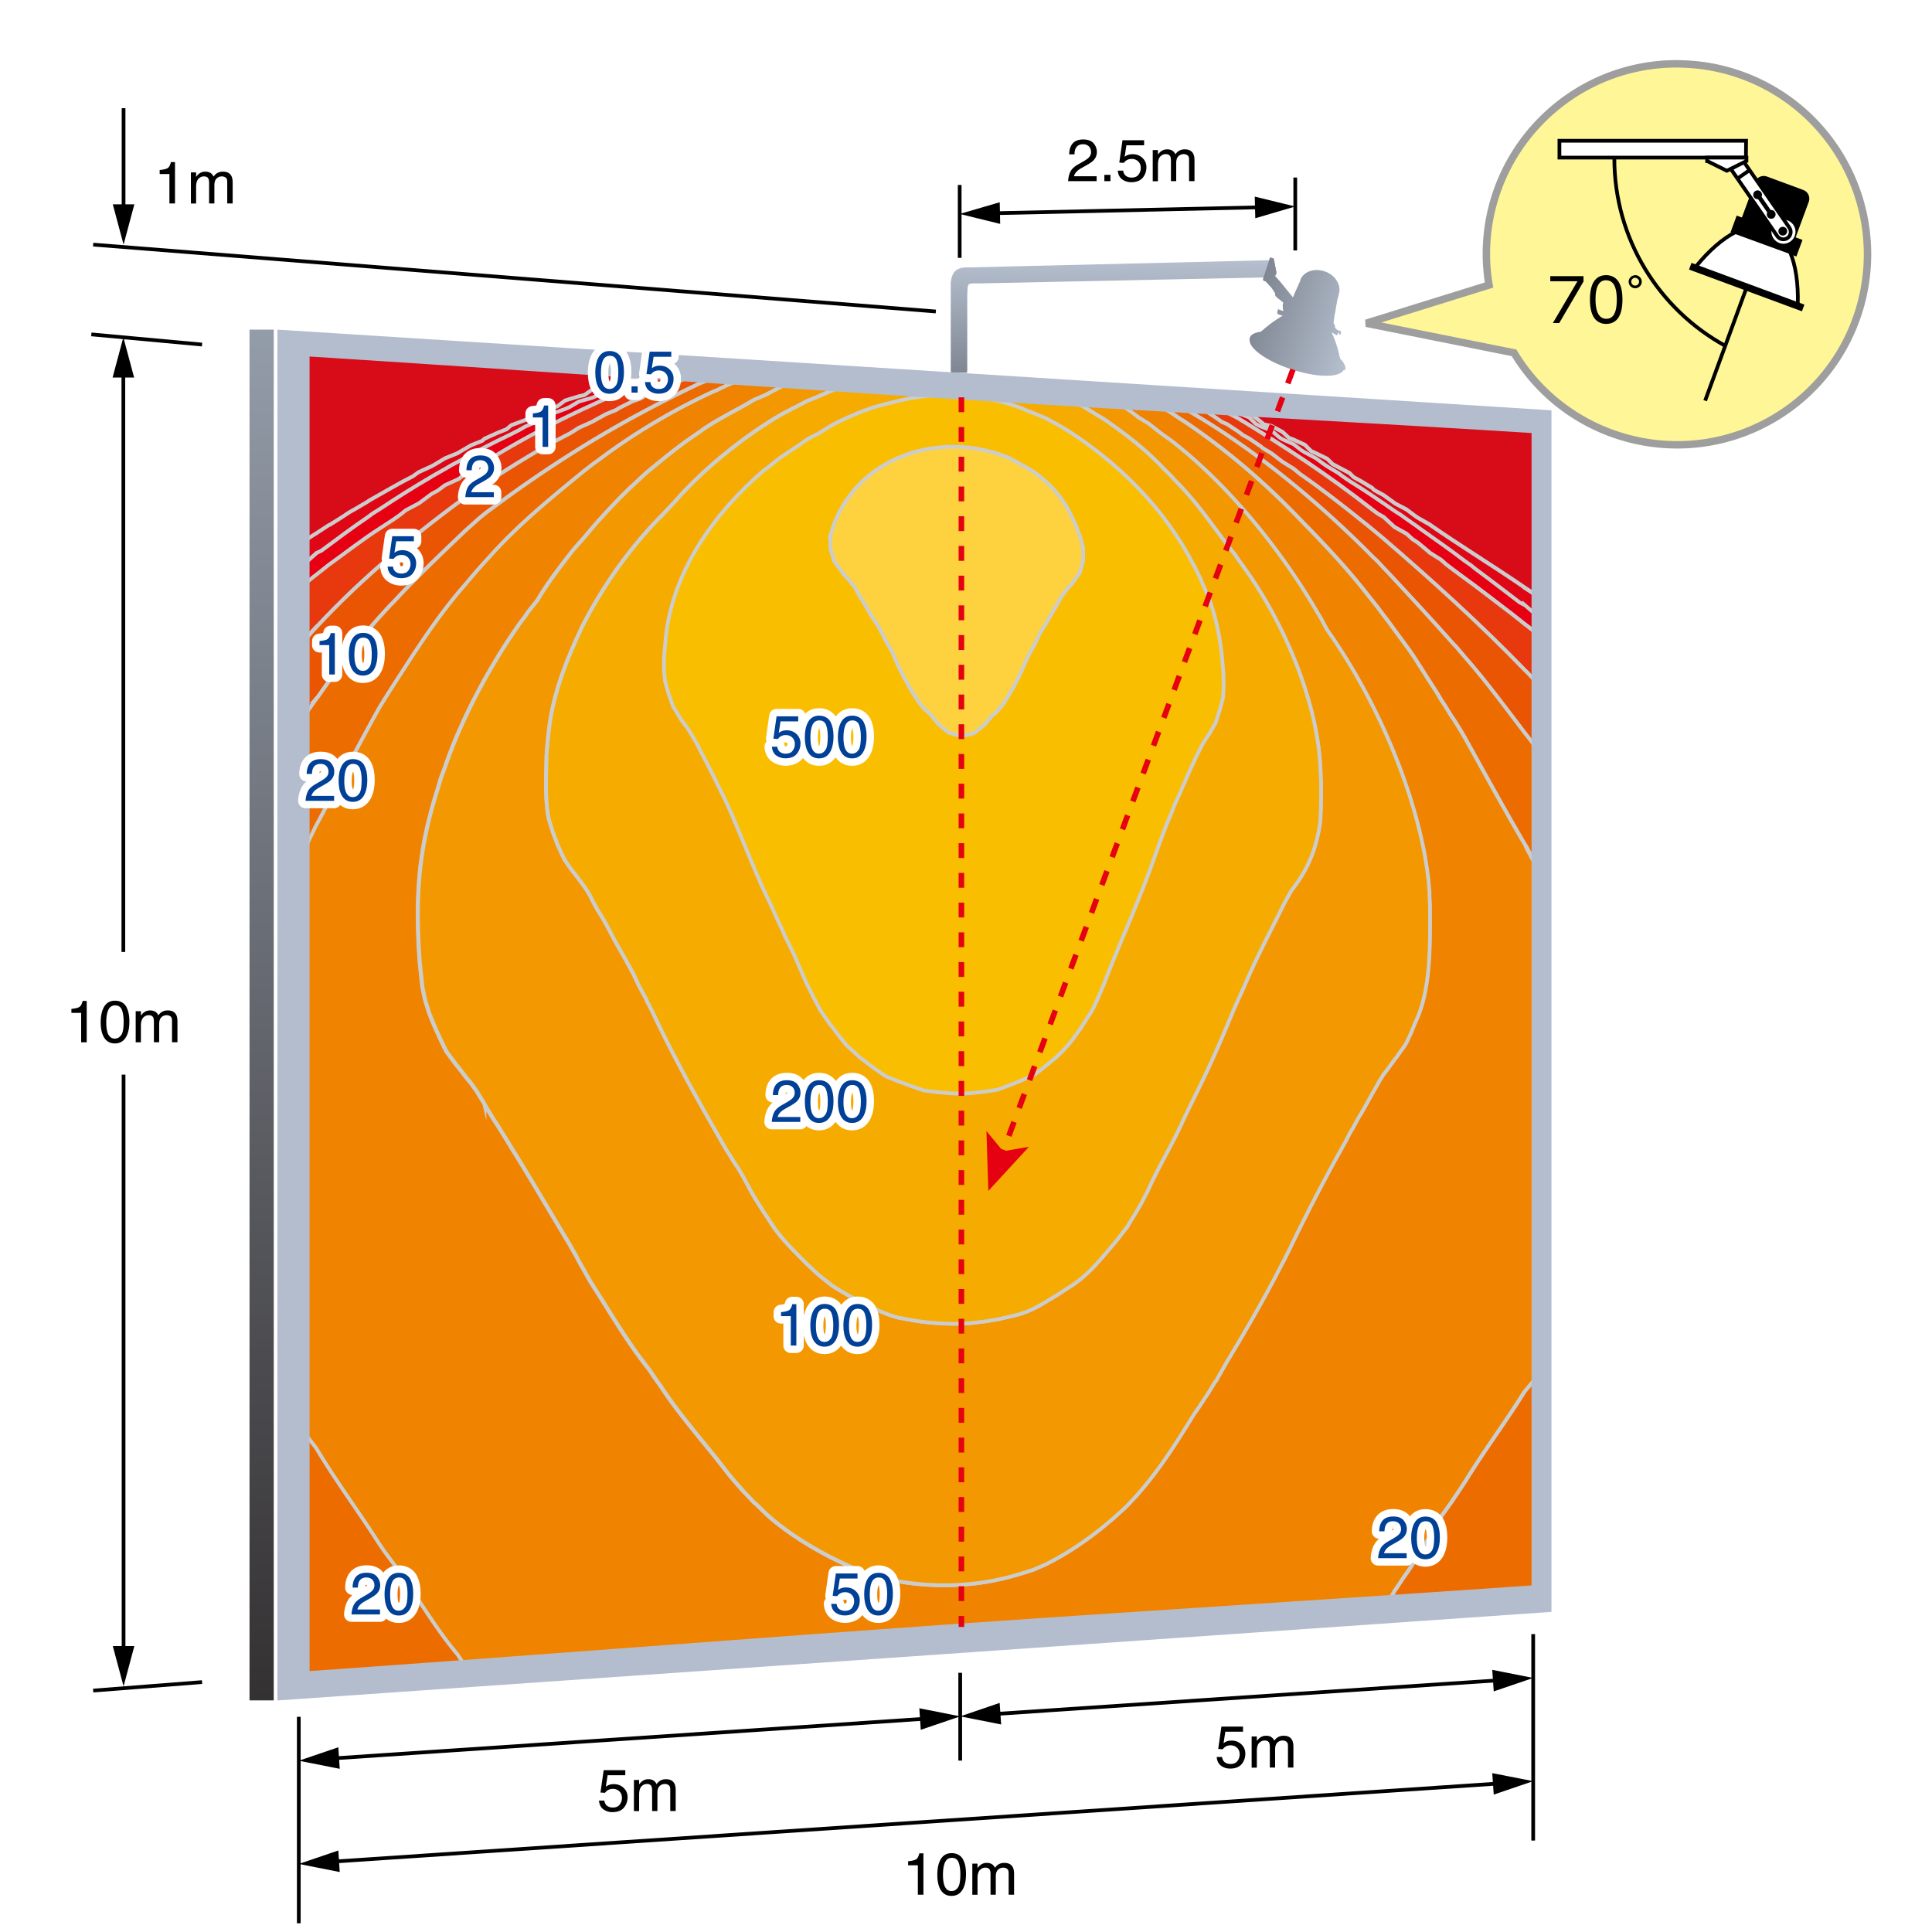 <svg xmlns="http://www.w3.org/2000/svg" xmlns:xlink="http://www.w3.org/1999/xlink" id="a" viewBox="0 0 260 260"><defs><linearGradient id="b" x1="149.65" x2="149.65" y1="50.17" y2="35.16" gradientUnits="userSpaceOnUse"><stop offset="0" stop-color="#808793"/><stop offset="1" stop-color="#b5bfce"/></linearGradient><linearGradient xlink:href="#b" id="c" x1="148.23" x2="162.43" y1="34.97" y2="34.97" gradientTransform="rotate(18 139.918 103.528)"/><linearGradient id="d" x1="35.21" x2="35.21" y1="228.83" y2="44.36" gradientUnits="userSpaceOnUse"><stop offset="0" stop-color="#343132"/><stop offset="1" stop-color="#939ca9"/></linearGradient><linearGradient xlink:href="#b" id="e" x1="149.64" x2="149.64" y1="50.02" y2="35.01"/><linearGradient xlink:href="#b" id="f" x1="148.15" x2="162.34" y1="34.83" y2="34.83" gradientTransform="rotate(18 139.918 103.528)"/><style>.aa,.m,.n,.o,.p,.q,.r,.t,.v,.y{stroke-width:.5px}.aa,.m,.p,.q,.r,.v,.y{stroke-miterlimit:10}.aa,.m,.p,.q,.r,.v{stroke:#ccc}.ac{fill:#004097}.m{fill:#d80c18}.n,.o,.t,.y{stroke:#000}.n,.o,.t{stroke-miterlimit:2}.ae,.af,.n{fill:#fff}.ah,.o,.y{fill:none}.ae{stroke-linecap:round;stroke-linejoin:round}.p{fill:#e60012}.q{fill:#e8380d}.r{fill:#ea5504}.ai{fill:#fff697}.ae{stroke:#fff;stroke-width:2px}.v{fill:#ed6c00}.ah{stroke:#e50012;stroke-dasharray:2 2;stroke-width:.75px}.aa{fill:#df0615}</style></defs><path d="M0 0h260v260H0z" class="af"/><path d="M226.05 8.59c-14.16-.21-25.81 11.09-26.02 25.25v.05c-.01 1.5.1 2.99.36 4.47l-16.52 5.14 19.88 3.98c7.32 12.12 23.07 16 35.19 8.69 12.12-7.32 16-23.07 8.69-35.19A25.631 25.631 0 0 0 226.04 8.6h.03Z" style="stroke:#9e9e9e;fill:#fff697"/><path d="M234.98 18.94h-25.12v2.27h25.1l.02-2.27z" class="n"/><path d="m237.82 31.13-8.35 22.79" style="fill:#fff;stroke:#000;stroke-width:.5px"/><path d="M208.64 37.16h4.46v.73l-3.26 5.58h-.86l3.31-5.62h-3.66v-.68ZM216.15 37.03c.43 0 .81.11 1.15.34.69.47 1.04 1.45 1.04 2.95 0 1.09-.19 1.91-.56 2.45-.38.55-.93.82-1.65.82-.41 0-.79-.11-1.12-.34-.69-.47-1.04-1.45-1.04-2.94 0-1.1.19-1.92.56-2.46.38-.55.92-.82 1.62-.82Zm0 .68c-.96 0-1.43.86-1.43 2.57s.48 2.62 1.45 2.62 1.41-.86 1.41-2.59-.48-2.59-1.43-2.59ZM220.07 37.03c.25 0 .46.1.64.29.15.16.23.36.23.59 0 .26-.1.48-.29.65a.84.84 0 0 1-.59.23c-.26 0-.48-.1-.65-.29a.858.858 0 0 1-.23-.59c0-.25.1-.47.29-.64.16-.15.36-.23.6-.23Zm-.03.35c-.15 0-.27.06-.38.18a.538.538 0 0 0 .04.74c.1.09.21.13.35.13.16 0 .29-.06.39-.17.09-.1.14-.22.14-.35 0-.15-.06-.28-.18-.38a.506.506 0 0 0-.36-.14Z"/><path d="M232.16 46.53c-8.89-4.89-14.91-14.35-14.91-25.21" style="fill:none;stroke:#000;stroke-width:.5px"/><path d="m171.33 37.32-.14-2.17-41.39.99s-.77 0-1.26.49c-.54.54-.57 1.46-.57 1.46v12.07h2.17V39.87s0-1.33.19-1.57c.18-.24 1.46-.16 1.46-.16l39.53-.83Z" style="fill:url(#b)"/><path d="m172.82 41.64.02.01-.02-.01z" class="ai"/><path d="M181.03 49.87c.13-.42-.12-.93-.67-1.47l-.05-.22-.15-.66-.17-.62-.18-.59-.2-.54-.2-.51-.22-.47v-.04h-.02v-.02l.06.02h.02l.05.02.51.31.13.04h.02l.11-.32.13-.05.06.07.02.04-.04.21h.11l.02-.02h.01l.01-.03V45l.03-.02.07-.2-.01-.01v-.03l-.01-.01v-.02h-.04l-.43-.15-.4-.44v-.04h.02l.01-.01v-.02l.05-.15-.01-.02v-.03h-.01l-.01-.02h-.01l-.06-.03-.14-.32.09-.45v-.01h-.01l.01-.04v-.04l-.01-.02.03-.08h.01l.01-.13v-.02h-.01v-.03h-.01v-.03l.01-.04h-.01l.02-.07h.01v-.01l.03-.11v-.02l.01-.04h-.01v-.06h.01l.02-.07h.02l.02-.12v-.02h-.01l.01-.04v-.12l.03-.01h.01v-.02l.02-.12v-.02h-.01v-.06l.01-.06v-.02h.01v-.01h.01l.04-.13-.02-.01h-.01V41.38l.03-.1.01-.04v.02h.01v-.02l.03-.11-.01-.01h-.01v-.05l.02-.08v-.03l.02-.01h.01l.03-.12h-.01v-.01h-.02l.01-.05v-.03l.03-.09v-.02l.04-.11v-.01l-.01-.01h-.01v-.02l.01-.05.03-.1h.02l.03-.14v-.01h-.01v-.02l.01-.05v-.03l.05-.08.04-.16v-.13s.04-.09.06-.15c.37-1.14-.49-2.45-1.92-2.91-1.43-.46-2.88.09-3.25 1.23-.02.06-.02.11-.03.17l-.02.02-.02.04-.02.03-.08.16v.03h-.02l-.03.09h-.01l-.02.06-.05.12v.05h-.02l-.03.08h-.01l-.02.06-.06.12-.02.05-.03.08h-.01l-.01.05-.06.11-.03.07-.03.07-.01.04-.06.12-.02.07h-.01l-.02.07h-.01l-.01.04-.06.12-.03.08v.03l-.03.05-.01.02-.06.12-.02.07-1.73-2.13-.37-.41-.02-.03-.06-.06-.05-.06-.03-.03-.24-.27v-.01h-.01l.17-.12.1-.31-.33-1.71v-.05l-.02-.01v-.03h-.04l-.02-.02v-.02h-.04l-.15-.05h-.02l-.21-.07.02-.1-.99 3.05v.04l.23.07.11.04.02.02v.02l.05.03.04.05.04.05.05.05.06.06.06.07.08.08.06.09.09.08.08.09.08.09.09.09.52.8v.21h-.01v.03h-.03v.03h-.01.02l.02.02.01.01h.01l.02.02.02.02h.01v.01l.01.01.01.01.01.01.03.02.01.01.01.01.01.01.01.01.01.01.02.02h.01l.01.02h.02v.02l.01.01.01.01v.02h.02v.02h.02v.01h.02v.01h.02v.02l.02.01.02.02.02.01.01.01.01.01.03.01.03.02.02.02.02.01v.01l.02.02.03.02.02.01.02.01v.01l.01.01h.01v.01h.03v.02h.02v.01h.02v.02h.01l.02.02.03.02.02.01.02.02v.01l.01.01.03.02h.02v.02l.01.01.01.01.04.02.01.01.02.01h.01v.03h.03v.02h.01v.01h.02v.01h.02v.01h.01l.03.02v.02l.02.01.02.01.02.01v.03l-.04.05-.07.21v.06l-.01.05v.06l-.01.05v.12l.01.12.02.11.03.11.03.11.05.1-.1.04-.27-.09h-.04v-.01l-.22-.07v-.02h-.04v-.02l-.03-.01v-.02l-.02-.01v-.02l-.01-.02v-.02l-.01.01-.13.43V42.24l.03.01h.01l.03.04h.02l.03.02.5.16.34.11.2.07-.21-.07h-.03l-.08-.03v.04l-.46.25-.47.3-.47.32-.49.37-.5.4-.52.45-.13.12c-.81.1-1.36.37-1.5.81-.37 1.14 2.16 2.99 5.66 4.12 3.29 1.07 6.23 1.11 6.88.16s.02 0 .02 0h.02v-.02h.01l.04-.13v-.02Zm-6.89-9.8h.01v-.04h.03-.02v.03l-.01.02.07-.04v.04l-.02.04h.11l-.07.06-.1-.11v-.02Z" style="fill:url(#c)"/><path d="m234.46 29.88 1.96-5.3c.19-.52.77-.78 1.28-.59l4.89 1.81c.52.19.78.77.59 1.28l-1.96 5.3-6.77-2.5Z" class="t"/><path d="m233.865 29.335 8.385 3.1-.652 1.763-8.385-3.1z" class="t"/><path d="m227.782 35.697 14.726 5.444-.16.431-14.726-5.444z" class="o"/><path d="M228.24 35.86c1.75-2.15 3.58-3.74 5.31-4.62l7.35 2.68c.76 1.8 1.11 4.22 1.04 7.01l-13.71-5.07Z" class="n"/><circle cx="240.01" cy="31.18" r="1.62" class="af"/><path d="m234.58 21.64 6.23 9.01c.31.45.2 1.07-.25 1.38s-1.07.2-1.38-.25l-6.23-9.01 1.64-1.13Z" class="n"/><path d="m233.82 24.03 1.63-1.13" class="o"/><circle cx="239.92" cy="31.11" r=".59"/><circle cx="238.36" cy="28.85" r=".59"/><circle cx="236.53" cy="26.21" r=".59"/><path d="m236.234 26.286.469-.324 1.837 2.657-.469.324z"/><path d="m229.74 21.67 2.65 1.31 2.64-1.31v-.46h-5.29v.46z" class="n"/><path d="m37.33 228.84 171.46-11.92V55.22L37.33 44.36v184.48z" style="fill:#b4bdcd;fill-rule:evenodd"/><path d="M33.58 44.36h3.26v184.47h-3.26z" style="fill:url(#d)"/><path d="m166.79 55.28 1.3.25c.61.47.91.71 1.52 1.18.2.16.3.24.5.41.39.08.59.12.98.19.6.32.89.48 1.49.8.34.32.51.48.86.8.25.1.38.14.63.24l1.52.7.83.83c.27.12.4.19.67.31.6.29.9.44 1.5.73.29.29.44.43.73.72.31.17.46.25.77.41.6.32.9.48 1.5.79.23.23.35.34.58.57.38.21.58.31.96.52l1.52.92c.1.11.15.17.26.28l1.26.68c.58.42.88.63 1.46 1.05l.07.07c.62.33.94.49 1.57.82l1.11.83c.17.12.25.17.42.29.62.35.93.53 1.55.88 4.13 2.89 8.51 5.54 12.8 8.49.33.21.5.32.83.54.32.23.48.34.81.56V57.7c-13.33-.83-26.67-1.65-40-2.45ZM42.63 71.74c.67-.44 1-.65 1.67-1.09.04-.01.06-.02.11-.03.64-.41.96-.61 1.61-1.01.4-.27.61-.4 1.01-.67l.68-.38 1.7-1c.14-.1.22-.15.36-.24 1.96-1.09 3.77-2.2 5.81-3.22.31-.22.47-.33.78-.56l1.75-.8c.19-.11.29-.16.48-.27.52-.31.79-.47 1.31-.79.71-.29 1.06-.43 1.77-.72.03-.03.05-.04.08-.07.68-.39 1.02-.59 1.69-.98.59-.23.89-.35 1.48-.59.12-.11.18-.17.3-.28.73-.33 1.09-.49 1.82-.82.46-.18.68-.27 1.14-.45l.65-.55c.72-.27 1.08-.4 1.8-.67l.92-.35c.35-.27.53-.41.88-.69.74-.23 1.1-.35 1.84-.59l.77-.25c.41-.31.62-.47 1.04-.78.72-.22 1.08-.33 1.81-.55.31-.07.46-.1.77-.17l1.04-.74 1.85-.65c.48-.03.72-.04 1.2-.07l.62-.37 1.82-1.05c.65-.03.97-.04 1.62-.07-15.27-1.01-30.55-2.01-45.82-2.98v25.59c.32-.23.48-.34.81-.56.34-.21.51-.32.85-.53Z" class="m"/><path d="M42.63 74.42c.25-.12.38-.19.64-.31 2.02-1.5 4.05-3.03 6.15-4.45.31-.23.46-.34.76-.56.38-.24.57-.35.95-.59 2.23-1.48 4.5-2.92 6.84-4.28l.15-.1c.72-.41 1.08-.61 1.8-1.02.35-.2.52-.31.86-.51.36-.19.54-.28.9-.47 2.32-1.32 4.73-2.55 7.16-3.71l1.03-.53c.31-.17.46-.26.76-.44.72-.31 1.08-.47 1.8-.78.31-.14.46-.22.77-.36l1.07-.6c.72-.27 1.08-.4 1.81-.66.23-.1.35-.15.58-.26l1.23-.73c.72-.2 1.09-.31 1.81-.51.23-.1.35-.15.58-.26.51-.32.76-.48 1.27-.8l1.81-.4c.29-.11.44-.17.73-.28.43-.32.65-.49 1.08-.81.72-.16 1.09-.24 1.81-.39.39-.12.58-.18.96-.3-.46-.03-.69-.05-1.15-.08-.65.03-.97.04-1.62.07l-1.82 1.05-.62.37c-.48.03-.72.04-1.2.07l-1.85.65-1.04.74c-.31.07-.46.1-.77.17-.72.22-1.08.33-1.81.55-.42.31-.62.47-1.04.78l-.77.25c-.74.23-1.11.35-1.84.59-.35.27-.53.41-.88.69l-.92.35c-.72.27-1.08.4-1.8.67l-.65.55c-.46.18-.68.27-1.14.45-.73.33-1.09.49-1.82.82-.12.11-.18.17-.3.28-.59.23-.89.35-1.48.59-.68.39-1.02.59-1.69.98-.03.03-.05.04-.08.07-.71.29-1.06.43-1.77.72-.53.31-.79.47-1.31.79-.19.11-.29.16-.48.27l-1.75.8c-.31.22-.47.33-.78.56-2.03 1.02-3.85 2.13-5.81 3.22-.14.1-.22.15-.36.24-.68.4-1.03.6-1.7 1l-.68.38c-.41.27-.61.4-1.01.67-.64.4-.97.61-1.61 1.01-.04.01-.06.02-.11.03-.67.44-1 .65-1.67 1.09-.34.21-.51.32-.85.53-.32.23-.49.34-.81.56v3.06s.06-.06.1-.11c.62-.55.93-.82 1.55-1.37ZM205.16 79.07c-4.29-2.95-8.67-5.61-12.8-8.49-.62-.35-.93-.53-1.55-.88-.17-.12-.26-.17-.42-.29-.45-.33-.67-.5-1.11-.83l-1.57-.82-.07-.07c-.59-.42-.88-.63-1.46-1.05-.51-.27-.76-.4-1.26-.68-.1-.11-.15-.17-.26-.28l-1.52-.92c-.39-.21-.58-.31-.96-.52-.23-.23-.35-.34-.58-.57-.6-.32-.9-.48-1.5-.79-.31-.17-.46-.25-.77-.41-.29-.29-.44-.43-.73-.72-.6-.29-.9-.44-1.5-.73-.27-.12-.4-.19-.67-.31l-.83-.83-1.52-.7c-.25-.1-.38-.14-.63-.24-.34-.32-.51-.48-.86-.8-.6-.32-.89-.48-1.49-.8-.39-.08-.59-.12-.98-.19-.2-.16-.3-.24-.5-.41-.61-.47-.91-.71-1.52-1.18l-1.3-.25c-.38-.02-.57-.03-.95-.06.3.16.46.23.76.39.59.23.89.34 1.48.57.35.35.53.52.89.87.25.14.38.21.63.34.59.23.89.34 1.49.56.41.35.61.53 1.01.88.19.12.28.18.47.3.59.27.89.4 1.49.66.42.32.63.49 1.05.81.19.12.29.18.48.3l1.5.8c.36.26.53.4.89.66.24.16.36.24.6.41l1.5.9c.26.19.38.29.64.48.34.24.52.35.86.59 2.05 1.25 4.1 2.67 6.11 4.06.33.2.49.31.81.51.3.22.45.32.75.54.61.43.92.65 1.54 1.08.05.04.08.06.13.11 2.05 1.46 4.13 2.89 6.15 4.44.35.24.52.36.87.61.28.23.43.34.71.57 1.96 1.44 3.89 2.95 5.86 4.44l.63.33c.61.53.92.79 1.53 1.32.04.04.06.06.11.1V80.2c-.32-.22-.48-.34-.81-.56-.33-.21-.5-.32-.83-.54Z" class="aa"/><path d="M42.63 77.32 44.3 76c2.26-1.62 4.46-3.36 6.83-4.87.1-.07.15-.1.26-.17.6-.39.9-.59 1.5-.98l1-.7c.29-.24.44-.36.74-.6l1.74-.92.15-.1c.64-.48.96-.71 1.6-1.19.33-.18.49-.27.82-.44.39-.29.58-.44.98-.73l1.77-.8.11-.07c.66-.52.99-.77 1.66-1.29.36-.14.54-.21.91-.36 7.22-4.62 14.6-8.13 22.63-11.45.74-.24 1.11-.36 1.85-.61.29-.13.44-.19.73-.32-.65-.04-.97-.06-1.62-.11-.39.12-.58.18-.96.3-.72.16-1.09.24-1.81.39-.43.32-.65.48-1.08.81-.29.11-.44.17-.73.28l-1.81.4c-.51.32-.76.48-1.27.8-.23.1-.35.15-.58.26-.72.2-1.09.31-1.81.51l-1.23.73c-.23.1-.35.15-.58.26-.72.26-1.08.4-1.81.66l-1.07.6c-.31.14-.46.22-.77.36-.72.31-1.08.47-1.8.78-.31.17-.46.26-.76.44l-1.03.53c-2.43 1.16-4.85 2.38-7.16 3.71-.36.19-.54.28-.9.47-.35.2-.52.31-.86.51-.72.41-1.08.61-1.8 1.02l-.15.1c-2.34 1.36-4.61 2.8-6.84 4.28-.38.24-.57.35-.95.59-.31.23-.46.34-.76.56-2.1 1.42-4.13 2.95-6.15 4.45-.26.12-.38.19-.64.31-.62.55-.93.82-1.55 1.37-.04.04-.06.06-.1.11v2.76c.49-.4.74-.6 1.23-1l.42-.32ZM205.16 81.42l-.63-.33c-1.97-1.49-3.9-3-5.86-4.44-.29-.23-.43-.34-.71-.57-.35-.24-.53-.36-.87-.61-2.02-1.55-4.1-2.98-6.15-4.44-.05-.04-.08-.06-.13-.11-.62-.43-.93-.65-1.54-1.08-.3-.22-.45-.32-.75-.54-.33-.2-.49-.31-.81-.51-2.01-1.39-4.06-2.81-6.11-4.06-.35-.24-.52-.35-.86-.59-.26-.19-.38-.28-.64-.48l-1.5-.9c-.24-.16-.36-.24-.6-.41-.36-.26-.53-.4-.89-.66l-1.5-.8c-.19-.12-.29-.18-.48-.3-.42-.32-.63-.49-1.05-.81-.6-.27-.89-.4-1.49-.66-.19-.12-.28-.18-.47-.3-.41-.35-.61-.53-1.01-.88-.59-.23-.89-.34-1.49-.56-.25-.14-.38-.21-.63-.34-.35-.35-.53-.52-.89-.87-.59-.23-.89-.34-1.48-.57-.3-.16-.46-.23-.76-.39-.53-.03-.8-.05-1.33-.08.24.15.36.23.6.38l1.49.77c6.3 3.82 12.14 7.65 18.04 12.28.31.23.46.35.78.58.3.16.45.24.74.41.57.53.86.79 1.43 1.32.04.03.06.04.1.07.63.35.94.53 1.57.88.33.3.49.45.82.74l.72.47c.58.48.87.73 1.45 1.21.04.04.06.06.1.11.62.39.93.58 1.55.97.27.24.4.36.67.6.37.28.56.43.93.71.54.4.8.6 1.34.99 2.23 1.6 4.45 3.36 6.67 5.04.65.52.98.78 1.63 1.29.17.13.25.19.42.31l1.22.97v-2.42s-.06-.06-.11-.1c-.62-.53-.92-.79-1.53-1.32Z" class="p"/><path d="M42.63 84.33c6.06-6.54 13.45-12.69 20.82-18 .05-.03.07-.04.11-.07.67-.45 1-.68 1.67-1.13.29-.19.43-.29.72-.48 3.28-2.12 6.61-4.21 10.13-6 .28-.15.41-.22.69-.36.45-.28.67-.42 1.11-.71.72-.32 1.09-.49 1.81-.81l.12-.07c.69-.38 1.04-.57 1.73-.96.55-.23.83-.34 1.39-.57l.42-.27c.73-.36 1.09-.55 1.82-.91.4-.14.6-.2 1-.34.32-.18.49-.28.81-.46.74-.33 1.11-.5 1.85-.83.31-.08.46-.12.77-.21.42-.19.62-.29 1.04-.48.72-.35 1.08-.52 1.81-.87.28-.07.42-.1.69-.17-1.43-.09-2.15-.14-3.58-.24-.29.13-.44.19-.73.32-.74.24-1.11.36-1.85.61-8.03 3.33-15.41 6.83-22.63 11.45-.36.14-.54.21-.91.36-.66.51-1 .77-1.66 1.29l-.11.07-1.77.8-.98.73c-.33.18-.49.27-.82.44-.64.47-.96.71-1.6 1.19l-.15.1c-.7.37-1.05.55-1.74.92-.29.24-.44.36-.74.6l-1 .7c-.6.39-.9.58-1.5.98-.1.07-.15.1-.26.17-2.37 1.52-4.57 3.26-6.83 4.87l-1.67 1.32-.42.32c-.49.4-.74.6-1.23 1v7.51c.49-.56.74-.83 1.23-1.39.17-.18.25-.26.42-.44ZM205.16 83.97c-.65-.52-.98-.78-1.63-1.29-2.23-1.68-4.45-3.44-6.67-5.04-.54-.4-.81-.6-1.34-.99-.37-.28-.56-.43-.93-.71-.27-.24-.4-.36-.67-.6-.62-.39-.93-.58-1.55-.97-.04-.04-.06-.06-.1-.11-.58-.48-.87-.72-1.45-1.21l-.72-.47c-.33-.3-.49-.45-.82-.74-.63-.35-.94-.53-1.57-.88-.04-.03-.06-.04-.1-.07-.57-.53-.86-.79-1.43-1.32-.3-.16-.45-.24-.74-.41l-.78-.58c-5.91-4.63-11.75-8.45-18.04-12.28l-1.49-.77c-.24-.15-.36-.23-.6-.38-1.19-.07-1.79-.11-2.98-.18.23.1.34.14.57.24l1.52 1.02.82.57c.27.11.4.17.66.28.6.39.89.59 1.49.98.28.21.42.31.69.52l.79.42c.61.42.91.63 1.52 1.04.14.12.21.18.35.29.46.27.68.41 1.14.68.56.43.84.64 1.39 1.07.04.03.06.04.1.07.59.37.89.56 1.49.93.38.31.57.46.95.77 2.72 1.88 5.5 4.05 8.11 6.14.36.29.54.43.9.72.25.2.37.3.61.5.57.47.85.71 1.42 1.18 6.3 5.41 13.18 11.63 19.09 17.75.17.17.25.25.42.41.49.52.73.78 1.22 1.3v-6.59c-.49-.39-.74-.58-1.22-.97-.17-.13-.25-.19-.42-.31Z" class="q"/><path d="M42.63 93.95c.09-.1.13-.15.21-.26 2.62-3.77 5.21-7.31 8.29-10.73.5-.55.75-.82 1.25-1.37.21-.2.31-.3.51-.51 3.08-3.35 6.36-6.44 9.66-9.6.36-.32.54-.49.9-.81l.98-.88c.32-.27.48-.4.8-.66 9.56-7.16 18.24-12.47 29.04-17.59.74-.27 1.11-.41 1.84-.68.01-.01.02-.02.04-.03l-3-.2c-.28.07-.42.1-.69.17-.72.35-1.08.52-1.81.87-.42.19-.62.29-1.04.48-.31.08-.46.12-.77.21-.74.33-1.11.5-1.85.83-.32.18-.49.28-.81.46-.4.14-.6.2-1 .34-.73.36-1.09.55-1.82.91l-.42.27c-.55.23-.83.34-1.39.57-.69.38-1.04.57-1.73.96l-.12.07c-.72.32-1.09.48-1.81.81-.45.28-.67.42-1.11.71-.28.15-.41.22-.69.36-3.52 1.79-6.85 3.89-10.13 6-.29.19-.43.29-.72.48-.67.45-1 .68-1.67 1.13-.05.03-.07.04-.11.07-7.37 5.31-14.76 11.46-20.82 18-.17.18-.25.26-.42.44-.49.55-.74.83-1.23 1.39v10.19c.24-.37.36-.56.6-.93.42-.59.63-.89 1.06-1.48ZM205.16 90.14c-5.91-6.12-12.78-12.34-19.09-17.75-.57-.47-.85-.71-1.42-1.18-.25-.2-.37-.3-.61-.5-.36-.29-.54-.43-.9-.72-2.61-2.1-5.39-4.26-8.11-6.14-.38-.31-.57-.46-.95-.77-.6-.37-.89-.56-1.49-.93-.04-.03-.06-.04-.1-.07-.56-.43-.84-.64-1.39-1.07-.46-.27-.68-.41-1.14-.68-.14-.12-.21-.18-.35-.29-.61-.42-.91-.63-1.52-1.04l-.79-.42c-.28-.21-.42-.31-.69-.52-.6-.39-.89-.59-1.49-.98-.27-.11-.4-.17-.66-.28l-.82-.57-1.52-1.02c-.23-.1-.34-.14-.57-.24l-2.45-.15c.01.01.02.02.03.04.6.34.9.51 1.49.85 8.62 5.09 17.01 12.04 24.03 19.15.28.27.43.4.71.67.32.35.48.53.81.88.31.32.47.49.78.81 2.87 3.09 5.74 6.19 8.56 9.36.19.19.28.29.47.49l1.11 1.31c2.85 3.25 5.28 6.56 7.9 9.99.07.09.11.14.18.24.42.54.63.81 1.04 1.35.24.34.36.51.6.84v-8.94c-.49-.52-.74-.78-1.22-1.3-.17-.17-.25-.25-.42-.41Z" class="r"/><path d="M61.42 222.38c-3.17-3.81-5.56-8.18-8.53-12.14-.4-.53-.6-.79-.99-1.32-.31-.45-.46-.67-.77-1.11-2.76-4.36-5.85-8.47-8.5-12.91-.44-.57-.66-.85-1.09-1.42-.22-.26-.34-.39-.56-.66v32.81c8.29-.58 12.67-.9 21.57-1.58-.35-.54-.52-.81-.87-1.35-.11-.13-.16-.19-.26-.32ZM205.16 187.3c-2.46 3.95-5.25 7.69-7.7 11.64-.15.23-.22.35-.37.58-.28.43-.42.64-.7 1.07-.35.51-.52.77-.87 1.28-.09.14-.14.21-.23.35-.47.65-.7.98-1.17 1.63-.08.11-.12.17-.2.28-.3.54-.46.81-.76 1.35-.32.54-.48.81-.79 1.35-.07.12-.1.19-.17.31-.99 1.5-2.08 3.51-3.15 4.92-.44.67-.67 1.01-1.11 1.68-.09.13-.14.19-.23.32l-.72 1.32c7.65-.48 11.55-.73 19.81-1.3v-28.76l-.52.62c-.45.54-.67.8-1.12 1.34ZM42.39 111.48c.1-.19.15-.29.25-.49 2.85-5.28 5.58-10.62 8.5-15.85l.73-1.18c.41-.65.62-.97 1.03-1.62 3.08-4.78 6.11-9.58 9.88-13.83.27-.33.41-.49.68-.82.3-.36.45-.54.76-.89.41-.46.61-.69 1.02-1.14.2-.21.3-.32.49-.53 4-4.48 8.05-7.78 12.67-11.57l1.31-1.03.81-.58c4.81-3.63 10.1-6.77 15.6-9.3.08-.02.11-.04.19-.06.65-.31.97-.46 1.61-.77.7-.3 1.06-.45 1.76-.75-1.41-.09-2.11-.14-3.52-.23-.02.01-.02.02-.04.03-.74.27-1.11.41-1.84.68-10.79 5.12-19.48 10.42-29.04 17.59-.32.27-.48.4-.8.66l-.98.88c-.36.32-.54.49-.9.81-3.3 3.16-6.58 6.25-9.66 9.6-.21.2-.31.3-.51.51-.5.55-.75.82-1.25 1.37-3.07 3.42-5.67 6.96-8.29 10.73-.09.1-.13.15-.21.26-.43.59-.64.89-1.06 1.48-.24.37-.36.56-.6.93v18.12c.22-.5.34-.74.56-1.24.34-.7.51-1.06.85-1.76ZM205.16 98.59c-.07-.09-.11-.14-.18-.24-2.61-3.43-5.04-6.74-7.9-9.99-.44-.52-.67-.78-1.11-1.31-.19-.19-.28-.29-.47-.49-2.82-3.17-5.69-6.27-8.56-9.36-.31-.32-.47-.49-.78-.81-.32-.35-.49-.53-.81-.88-.28-.27-.43-.4-.71-.67-7.02-7.11-15.42-14.05-24.03-19.15-.6-.34-.89-.51-1.49-.85a.138.138 0 0 1-.03-.04c-1.18-.07-1.78-.11-2.97-.18.6.37.9.55 1.5.92.54.36.8.55 1.34.91l.16.08c4.57 3.04 8.85 6.51 12.83 10.34.25.24.38.37.63.61l1.08 1.08c3.8 3.89 7.2 7.34 10.57 11.69l.42.52c.35.45.52.67.87 1.11.26.35.39.52.65.87.25.32.37.48.62.8.36.5.55.75.91 1.25 1 1.38 2.23 2.96 3.11 4.41.22.34.34.51.56.86.4.63.59.94.99 1.57l.03.03c.41.64.61.96 1.03 1.61l.5.85.5.75c.4.65.6.98 1 1.63l.1.1c.37.6.56.9.94 1.5.26.43.38.65.64 1.08 2.67 4.8 5.29 9.62 8.07 14.36.11.17.17.26.28.44.33.63.5.94.84 1.57.21.44.31.66.52 1.1v-15.89c-.24-.34-.36-.51-.6-.84-.42-.54-.63-.81-1.04-1.35Z" class="v"/><path d="M205.43 114c-.11-.17-.17-.26-.28-.44-2.78-4.74-5.4-9.56-8.07-14.36-.26-.43-.38-.65-.64-1.08-.38-.6-.56-.9-.94-1.5l-.1-.1c-.4-.65-.6-.98-1-1.63l-.5-.75-.5-.85c-.41-.64-.62-.96-1.03-1.61l-.03-.03c-.4-.63-.59-.94-.99-1.57-.22-.34-.34-.51-.56-.86-.87-1.45-2.1-3.03-3.11-4.41-.37-.5-.55-.75-.91-1.25-.25-.32-.37-.48-.62-.8-.26-.35-.39-.52-.65-.87-.35-.45-.52-.67-.87-1.11l-.42-.52c-3.36-4.35-6.77-7.8-10.57-11.69l-1.08-1.08c-.25-.24-.38-.37-.63-.61-3.98-3.83-8.26-7.3-12.83-10.34l-.16-.08c-.53-.36-.8-.54-1.34-.91-.6-.37-.9-.55-1.5-.92l-5.79-.35 1.23.7c.61.44.91.66 1.51 1.1v.04c.61.37.91.55 1.51.92.44.34.65.52 1.09.86.17.13.25.2.42.34.61.44.92.65 1.53 1.09 7.6 5.89 14.63 14.55 19.47 22.82.25.43.38.64.64 1.07.34.64.51.96.86 1.59 6.12 8.61 11.28 20.14 13.17 30.56.11.64.16.97.26 1.61l.2 1.58c.05.63.08.94.13 1.57v.47c.03.44.04.66.06 1.11.01 4.93.22 11.38-1.94 15.83l-.65 1.58c-.22.48-.33.73-.56 1.21-.09.15-.14.22-.23.37-.46.65-.69.97-1.14 1.62-.08.09-.12.14-.2.24-.39.54-.59.81-.98 1.35-.22.28-.33.43-.55.71-.22.35-.33.53-.55.88-.36.63-.54.95-.9 1.59-.03.04-.04.06-.06.1-.34.61-.5.91-.84 1.52-.27.47-.41.71-.68 1.19-.1.16-.15.24-.26.41-.35.64-.52.96-.87 1.59-.17.29-.25.43-.42.71l-.45.88-.9 1.63-.16.27a262.59 262.59 0 0 0-6.49 12.61c-.33.66-.49.99-.82 1.65-.08.14-.11.21-.19.34-2.3 4.5-4.54 8.4-7.15 12.74l-.32.52c-.25.45-.38.67-.63 1.12-.34.6-.51.9-.86 1.5-.05.06-.08.08-.13.14-.41.66-.61.99-1.01 1.65l-.38.56c-.29.45-.44.67-.73 1.12-.3.44-.46.66-.76 1.09-2.3 3.74-4.55 7.3-7.47 10.63-.03.04-.04.06-.07.1-.6.64-.91.96-1.51 1.6-3.23 3.06-6.83 5.78-10.86 7.79-.63.27-.94.41-1.57.69-.7.22-1.05.33-1.75.56-.58.16-.88.24-1.46.41-5.71 1.55-12.54 1.54-18.45-.18-.57-.2-.86-.31-1.44-.51-.12-.05-.18-.07-.29-.12-4.29-1.76-9.05-4.44-12.5-7.53-.65-.64-.98-.95-1.64-1.59-.03-.01-.05-.02-.08-.03-.59-.63-.89-.94-1.49-1.57-.12-.14-.18-.2-.3-.34-.44-.51-.67-.76-1.11-1.27-.28-.33-.41-.5-.69-.83-2.95-3.9-6.42-7.67-9.08-11.79-.15-.21-.23-.31-.39-.52-.46-.68-.69-1.01-1.15-1.69-3-3.75-5.22-7.68-7.83-11.71-.38-.69-.58-1.03-.96-1.72-.25-.43-.37-.64-.62-1.08-.12-.24-.18-.37-.31-.61-.38-.68-.58-1.01-.96-1.69-2.59-4.28-5.1-8.64-7.78-12.92-.18-.31-.27-.46-.46-.77-.43-.68-.64-1.03-1.07-1.71l-.27-.44-.83-1.28c-.4-.66-.59-.99-.99-1.65a.487.487 0 0 0-.04-.11c-.42-.69-.64-1.03-1.06-1.72-.27-.38-.41-.57-.68-.96-.26-.31-.38-.46-.64-.77-.45-.59-.68-.88-1.13-1.47-.09-.1-.14-.15-.23-.26-.53-.71-.79-1.06-1.31-1.77-.09-.16-.14-.24-.23-.41-.26-.53-.38-.8-.64-1.33-.32-.7-.47-1.04-.79-1.74l-.37-.89c-.13-.34-.2-.51-.34-.86-.22-.71-.34-1.07-.56-1.78-.15-.7-.22-1.05-.37-1.75-.15-1.4-.22-2.1-.37-3.5-.04-.72-.07-1.07-.11-1.79-.41-7.77.12-13.68 2.46-21.09l.52-1.74c.22-.6.34-.91.56-1.51 2.06-6.03 5.42-12.42 8.93-17.67l1.03-1.51c.31-.4.46-.6.76-1 .18-.27.27-.41.46-.68.54-.67.81-1.01 1.34-1.68v-.04c1.41-2.35 3.11-4.56 4.8-6.7.26-.3.39-.45.65-.74.32-.37.48-.55.81-.91 1.45-1.78 3.08-3.53 4.66-5.18.57-.57.86-.85 1.43-1.42.15-.14.23-.21.39-.34.55-.52.83-.79 1.39-1.31.17-.15.25-.23.42-.38 1.81-1.5 3.68-3.04 5.59-4.41.68-.47 1.02-.7 1.69-1.17.25-.17.37-.26.61-.44 2.28-1.51 4.36-2.46 6.63-3.82.72-.3 1.08-.45 1.79-.75l.04-.04 1.78-.93c.58-.22.87-.33 1.44-.55l-6.88-.45c-.7.3-1.05.45-1.76.75-.64.31-.97.46-1.61.77-.08.02-.11.04-.19.06-5.5 2.53-10.79 5.67-15.6 9.3l-.81.58-1.31 1.03c-4.62 3.79-8.67 7.08-12.67 11.57-.2.21-.3.32-.49.53-.41.46-.61.69-1.02 1.14-.3.36-.45.54-.76.89-.27.33-.41.49-.68.82-3.77 4.25-6.8 9.06-9.88 13.83-.41.65-.62.97-1.03 1.62l-.73 1.18c-2.92 5.23-5.65 10.57-8.5 15.85-.1.19-.15.29-.25.49-.34.7-.51 1.05-.85 1.76-.22.5-.34.74-.56 1.24v78.34c.22.26.34.39.56.66.44.57.66.85 1.09 1.42 2.65 4.44 5.74 8.56 8.5 12.91.31.45.46.67.77 1.11.4.53.59.8.99 1.32 2.96 3.96 5.36 8.33 8.53 12.14.11.13.16.19.26.32.35.54.52.81.87 1.35 41.47-3.18 82.92-6.11 124.43-8.64.29-.53.43-.8.72-1.32.09-.13.14-.19.23-.32.44-.67.67-1.01 1.11-1.68 1.07-1.41 2.16-3.42 3.15-4.92.07-.12.1-.19.17-.31.32-.54.48-.81.79-1.35.3-.54.46-.81.76-1.35.08-.11.12-.17.2-.28.47-.65.7-.98 1.17-1.63.09-.14.14-.21.23-.35.35-.51.52-.77.87-1.28.28-.43.42-.64.7-1.07.15-.23.22-.35.37-.58 2.45-3.95 5.24-7.69 7.7-11.64.45-.54.67-.8 1.12-1.34l.52-.62v-68.67c-.21-.44-.31-.66-.52-1.1-.34-.63-.5-.94-.84-1.57Z" style="fill:#f08300;stroke:#ccc;stroke-miterlimit:10;stroke-width:.5px"/><path d="m103.34 53-.04.04c-.72.3-1.07.45-1.79.75-2.26 1.37-4.34 2.32-6.63 3.82-.25.17-.37.26-.61.44-.68.47-1.02.7-1.69 1.17-1.91 1.37-3.77 2.91-5.59 4.41-.17.15-.25.23-.42.38-.55.52-.83.79-1.39 1.31-.15.14-.23.21-.39.34-.57.57-.86.85-1.43 1.42-1.59 1.65-3.22 3.4-4.66 5.18-.32.37-.49.55-.81.91-.26.3-.39.45-.65.74-1.69 2.14-3.39 4.35-4.8 6.7v.04c-.54.67-.81 1.01-1.34 1.68-.18.27-.27.41-.46.68-.31.4-.46.6-.76 1l-1.03 1.51c-3.51 5.25-6.87 11.64-8.93 17.67-.22.6-.34.91-.56 1.51l-.52 1.74c-2.34 7.41-2.88 13.32-2.46 21.09.04.72.07 1.07.11 1.79.15 1.4.22 2.1.37 3.5.15.7.22 1.05.37 1.75.22.71.33 1.07.56 1.78.13.34.2.51.34.86l.37.89a80.588 80.588 0 0 0 1.43 3.07c.09.16.14.24.23.41.53.71.79 1.06 1.31 1.77.09.1.14.15.23.26.45.59.68.88 1.13 1.47.26.31.38.46.64.77.27.38.41.57.68.96.42.69.64 1.03 1.06 1.72.01.04.02.07.04.11.39.66.59.99.99 1.65l.83 1.28.27.44c.43.69.64 1.03 1.07 1.71.18.31.27.46.46.77 2.68 4.29 5.19 8.64 7.78 12.92.38.68.58 1.02.96 1.69.12.25.18.37.31.61.25.43.37.65.62 1.08.38.69.58 1.03.96 1.72 2.61 4.03 4.84 7.95 7.83 11.71.46.68.69 1.01 1.15 1.69.15.21.23.31.39.52 2.66 4.12 6.12 7.88 9.08 11.79.28.33.41.5.69.83.44.51.67.76 1.11 1.27.12.14.18.2.3.34.6.63.89.94 1.49 1.57.03.01.05.02.08.03.66.64.98.96 1.64 1.59 3.45 3.09 8.21 5.77 12.5 7.53.12.05.18.07.29.12.58.2.86.31 1.44.51 5.91 1.72 12.74 1.73 18.45.18.59-.16.88-.24 1.46-.41.7-.22 1.06-.34 1.75-.56.63-.28.95-.41 1.57-.69 4.03-2.01 7.63-4.73 10.86-7.79.61-.64.91-.96 1.51-1.6.03-.04.04-.06.07-.1 2.93-3.32 5.17-6.89 7.47-10.63.3-.44.46-.66.76-1.09.29-.45.44-.67.73-1.12l.38-.56c.41-.66.61-.99 1.01-1.65.05-.06.08-.08.13-.14.34-.6.51-.9.86-1.5.25-.45.38-.67.63-1.12l.32-.52c2.6-4.34 4.85-8.24 7.15-12.74.08-.14.11-.21.19-.34.33-.66.49-.99.82-1.65 2.05-4.28 4.23-8.48 6.49-12.61l.16-.27.9-1.63.45-.88c.17-.29.25-.43.42-.71.35-.64.52-.96.87-1.59.1-.16.15-.25.26-.41.27-.47.41-.71.68-1.19.34-.61.5-.91.84-1.52.03-.04.04-.06.06-.1.36-.64.54-.95.9-1.59.22-.35.33-.53.55-.88.22-.28.33-.43.55-.71.39-.54.59-.81.98-1.35.08-.09.12-.14.2-.24.46-.65.68-.97 1.14-1.62.09-.15.14-.22.23-.37.22-.48.33-.73.56-1.21l.65-1.58c2.16-4.46 1.95-10.9 1.94-15.83-.03-.44-.04-.66-.06-1.11v-.47c-.05-.63-.08-.94-.13-1.57l-.2-1.58c-.11-.64-.16-.97-.26-1.61-1.89-10.42-7.05-21.95-13.17-30.56-.34-.64-.52-.95-.86-1.59-.25-.43-.38-.64-.64-1.07-4.84-8.27-11.87-16.92-19.47-22.82-.61-.43-.92-.65-1.53-1.09-.17-.13-.25-.2-.42-.34-.44-.34-.65-.52-1.09-.86-.6-.37-.91-.55-1.51-.92v-.04c-.6-.44-.91-.66-1.51-1.1l-1.23-.7c-2.45-.15-3.68-.22-6.18-.38.5.25.75.38 1.25.63.62.37.93.56 1.54.93.2.12.29.19.49.31.42.25.63.37 1.04.62 2.8 1.92 5.48 3.97 7.84 6.44.52.53.79.79 1.31 1.31l.35.4c2.79 2.76 4.8 5.7 7.14 8.81.42.53.63.79 1.05 1.31.18.27.27.4.45.67.29.41.44.61.73 1.02 5.14 7.1 9.56 17.2 10.24 26.01l.1 1.63c.03.64.04.96.06 1.59v1.59c-.01.64-.02.95-.03 1.59-.02.65-.04.97-.06 1.62-.52 3.82-1.64 6.56-3.94 9.53-.35.63-.53.95-.89 1.59-.09.17-.13.26-.22.44-1.7 3.45-3.7 7.23-5.19 10.78-.29.64-.44.96-.73 1.6-.02.05-.04.08-.06.14-.27.6-.4.9-.67 1.5-.27.64-.4.96-.67 1.6-1.41 3.42-2.99 6.92-4.66 10.24-.22.44-.32.66-.54 1.1-.32.65-.48.97-.79 1.62-1.52 3.48-3.33 6.26-4.89 9.78l-.87 1.67c-.18.31-.27.46-.45.77l-.52.87c-.4.65-.6.98-1 1.64h-.03c-.5.66-.76.99-1.26 1.65-.1.13-.15.19-.26.31l-1.14 1.34c-.16.18-.24.28-.39.46-1.37 1.6-2.85 3.15-4.66 4.24-.22.15-.34.22-.56.36-.4.26-.6.39-.99.65-2.18 1.29-3.58 2.33-6.22 2.88l-.14.04c-.64.15-.96.22-1.61.37-.65.11-.97.16-1.62.27l-1.67.2c-2.53.29-5.81.09-8.38-.35-.04-.01-.06-.02-.11-.03-.64-.12-.96-.17-1.6-.29-2.24-.54-4.89-2.02-6.95-3.1-.7-.41-1.05-.62-1.75-1.04l-.3-.2c-.58-.46-.88-.69-1.46-1.16-.21-.18-.31-.27-.53-.45-.51-.48-.77-.72-1.28-1.2l-.45-.45c-1.88-1.88-3.49-3.45-4.88-5.78-.21-.31-.32-.46-.53-.77l-1.07-1.69c-1.03-1.64-1.77-3.42-2.9-4.99l-.92-1.49c-.06-.09-.09-.13-.15-.21-.38-.67-.58-1-.96-1.67-3.23-5.65-6.2-10.97-9.01-16.94-.32-.64-.49-.95-.81-1.59-.02-.06-.02-.09-.04-.14-.37-.68-.56-1.02-.93-1.71-.32-.68-.49-1.02-.81-1.71-.02-.03-.02-.04-.04-.07-.36-.65-.53-.98-.89-1.64-.37-.66-.56-.98-.93-1.64-1.01-1.71-1.83-3.59-2.97-5.26-.28-.51-.42-.77-.69-1.29-.09-.19-.14-.28-.23-.47-.92-1.78-2.64-3.5-3.62-5.2-.32-.71-.48-1.06-.81-1.77l-.65-1.73c-.05-.15-.07-.22-.12-.37-.17-.55-.25-.82-.42-1.37-.56-2.7-.35-5.93-.31-8.68l.15-1.76c.08-.69.11-1.03.19-1.72.32-2.8 1.18-5.86 2.19-8.46.02-.06.02-.09.04-.15.28-.68.41-1.02.69-1.7.29-.68.44-1.02.73-1.7.14-.29.21-.43.34-.72.19-.4.28-.61.46-1.01 2.83-5.51 6.42-10.64 10.79-15.03.6-.64.9-.96 1.51-1.6.01-.01.02-.02.04-.03 3.79-4.41 9.4-8.95 14.43-11.87.65-.35.98-.52 1.63-.87.06-.03.09-.04.15-.06.71-.37 1.07-.56 1.77-.93.5-.2.75-.3 1.24-.49.22-.1.34-.15.56-.25.7-.3 1.06-.45 1.76-.75.55-.19.83-.29 1.38-.48-2.8-.18-4.21-.27-7.05-.46-.58.22-.86.33-1.44.55l-1.78.93Z" style="fill:#f39800;stroke:#ccc;stroke-miterlimit:10;stroke-width:.5px"/><path d="M110.47 53.21c-.22.1-.34.15-.56.25-.5.2-.74.3-1.24.49-.71.37-1.06.56-1.77.93-.06.03-.09.04-.15.06-.65.35-.98.52-1.63.87-5.03 2.92-10.64 7.46-14.43 11.87-.01.01-.02.02-.04.03-.6.64-.9.96-1.51 1.6-4.38 4.39-7.96 9.52-10.79 15.03a31 31 0 0 0-.46 1.01c-.14.29-.21.43-.34.72-.29.68-.44 1.02-.73 1.7-.28.68-.41 1.02-.69 1.7-.02.06-.02.09-.04.15-1.01 2.6-1.87 5.66-2.19 8.46-.08.69-.11 1.03-.19 1.72l-.15 1.76c-.04 2.75-.25 5.98.31 8.68.17.55.25.82.42 1.37.05.15.07.22.12.37l.65 1.73c.32.71.48 1.06.81 1.77.98 1.7 2.69 3.42 3.62 5.2.09.19.14.28.23.47.28.51.42.77.69 1.29 1.14 1.67 1.95 3.55 2.97 5.26.37.66.56.98.93 1.64.36.66.53.98.89 1.64.02.03.02.04.04.07.32.68.49 1.03.81 1.71.37.68.56 1.02.93 1.71.02.06.02.09.04.14.32.64.49.95.81 1.59 2.81 5.98 5.78 11.29 9.01 16.94.38.67.58 1 .96 1.67.06.09.09.13.15.21l.92 1.49c1.13 1.57 1.87 3.35 2.9 4.99.43.68.64 1.02 1.07 1.69.21.31.32.46.53.77 1.39 2.33 3.01 3.9 4.88 5.78l.45.45c.51.48.77.72 1.28 1.2.21.18.32.27.53.45.59.46.88.7 1.46 1.16l.3.2c.7.42 1.05.62 1.75 1.04 2.06 1.08 4.71 2.56 6.95 3.1.64.12.96.17 1.6.29.04.01.06.02.11.03 2.57.44 5.85.64 8.38.35l1.67-.2c.65-.11.98-.16 1.62-.27.64-.15.97-.22 1.61-.37l.14-.04c2.64-.54 4.04-1.59 6.22-2.88.4-.26.6-.39.99-.65.23-.15.34-.22.56-.36 1.81-1.09 3.29-2.64 4.66-4.24.16-.18.24-.28.39-.46l1.14-1.34c.1-.13.16-.19.26-.31.51-.66.76-.99 1.26-1.65h.03c.4-.66.6-.98 1-1.64l.52-.87c.18-.31.27-.46.45-.77l.87-1.67c1.56-3.52 3.36-6.3 4.89-9.78.32-.65.48-.97.79-1.62.22-.44.32-.66.54-1.1 1.66-3.32 3.25-6.81 4.66-10.24.27-.64.4-.96.67-1.6.27-.6.4-.9.67-1.5.02-.05.04-.08.06-.14.29-.64.44-.96.73-1.6 1.48-3.55 3.49-7.33 5.19-10.78.09-.17.13-.26.22-.44.35-.63.53-.95.89-1.59 2.31-2.97 3.43-5.7 3.94-9.53.02-.65.04-.97.06-1.62.01-.64.02-.95.03-1.59v-1.59c-.03-.64-.04-.96-.06-1.59l-.1-1.63c-.68-8.81-5.09-18.92-10.24-26.01-.29-.41-.44-.61-.73-1.02-.18-.27-.27-.4-.45-.67-.42-.52-.63-.79-1.05-1.31-2.34-3.11-4.35-6.05-7.14-8.81l-.35-.4c-.52-.52-.78-.79-1.31-1.31-2.35-2.47-5.04-4.52-7.84-6.44-.42-.25-.63-.37-1.04-.62-.2-.12-.29-.19-.49-.31-.62-.37-.92-.56-1.54-.93-.5-.25-.75-.38-1.25-.63-10.18-.62-20.36-1.27-30.54-1.93-.55.19-.83.29-1.38.48-.7.3-1.05.45-1.76.75Z" style="fill:#f6ab00;stroke:#ccc;stroke-miterlimit:10;stroke-width:.5px"/><path d="m110.47 58.16-.67.35-1.13.58-1.4 1-.38.23c-.71.48-1.07.71-1.78 1.19-.08.05-.11.08-.19.13-.64.51-.96.77-1.59 1.28l-.45.3c-6.9 5.94-12.65 13.98-13.35 23.31l-.15 1.7c-.02.68-.02 1.02-.04 1.71l.15 1.71c.2.7.3 1.06.5 1.76.25.69.37 1.04.61 1.72.02.01.02.02.04.04.41.68.62 1.02 1.04 1.7.31.41.46.62.77 1.03.19.28.28.42.46.7.4.69.6 1.04 1 1.72l.35.73c.22.41.32.61.54 1.02.35.69.53 1.03.88 1.72.17.33.26.5.43.84l.42.87c.34.69.51 1.03.85 1.71 1.62 3.39 2.92 6.86 4.39 10.27.29.68.44 1.01.73 1.69.32.68.48 1.02.8 1.69.01.03.02.04.04.07.3.66.46.99.76 1.65.3.67.45 1.01.76 1.68.11.21.16.32.27.54.2.46.3.69.49 1.15l.83 1.68.45.93c.14.31.2.47.34.78.29.67.43 1.01.72 1.67l.72 1.64c.01.01.02.02.04.03.33.67.5 1 .83 1.67l.9 1.7c.01.02.02.02.04.04.45.65.67.98 1.12 1.63.25.33.38.49.64.81.25.34.38.51.63.84.45.55.67.83 1.11 1.38.13.11.2.17.34.28.56.52.85.78 1.41 1.3.21.15.31.23.52.38.49.38.73.57 1.22.94.4.28.59.42.99.69l.77.52c.69.27 1.03.41 1.71.69.47.16.7.24 1.16.41.22.08.32.12.54.21.68.23 1.02.35 1.69.58.69.09 1.03.13 1.72.22l1.67.15c.67.03 1 .05 1.66.08.66-.05.99-.07 1.64-.12.67-.08 1-.12 1.67-.19.65-.1.98-.16 1.62-.26.64-.24.97-.37 1.61-.61.22-.09.33-.13.55-.21.42-.17.63-.26 1.05-.43.65-.28.97-.43 1.62-.71.28-.21.42-.32.71-.53.35-.28.52-.42.87-.7 3.09-2.36 4.21-4.26 6.25-7.47.01-.01.02-.02.03-.04.31-.66.47-.99.78-1.66.27-.65.41-.97.68-1.62l.03-.03c1.42-3.83 3.09-7.52 4.59-11.28.01-.03.02-.04.03-.07.26-.64.39-.97.64-1.61 1.41-3.46 2.38-6.8 3.87-10.21l.42-1.09c.29-.64.44-.96.73-1.6l.35-.82.35-.78.7-1.6c.31-.65.46-.98.76-1.63.32-.64.48-.95.79-1.59.15-.26.23-.39.38-.64.25-.38.38-.57.63-.94.35-.62.53-.93.89-1.55v-.03c.2-.64.3-.96.51-1.59.18-.65.27-.98.44-1.63l.1-1.6c-.01-.64-.02-.97-.03-1.61-.05-.64-.08-.97-.13-1.61-.24-3.25-1.01-6.99-2.41-9.95-.25-.6-.38-.9-.63-1.5-.33-.66-.5-.99-.83-1.65l-.03-.03c-3.81-7.44-9.84-13.47-16.8-17.99-.62-.37-.93-.56-1.56-.93-.63-.33-.94-.5-1.57-.83-.63-.26-.94-.39-1.57-.66-.44-.17-.67-.25-1.11-.42-.2-.1-.3-.15-.51-.24-.64-.22-.96-.33-1.6-.56-.64-.18-.96-.27-1.61-.45-.65-.13-.97-.19-1.62-.31-.66-.1-1-.15-1.67-.24-5.26-.57-8.46.02-13.55 1.46-.68.26-1.02.39-1.7.64h-.04c-.7.3-1.04.45-1.74.75-.61.29-.91.44-1.52.73-.09.04-.13.05-.22.09-.7.43-1.05.65-1.76 1.08Z" style="fill:#fabe00;stroke:#ccc;stroke-miterlimit:10;stroke-width:.5px"/><path d="M111.75 72.15v1.71c.19.64.29.96.49 1.6.01.04.02.07.04.11.51.69.76 1.04 1.27 1.73.18.19.27.29.44.48.42.5.63.76 1.04 1.26l.7 1.28c.13.19.2.28.33.47.4.69.6 1.03.99 1.71.16.28.24.41.41.69.28.41.42.61.7 1.02.35.68.53 1.02.88 1.7l.18.36c.32.55.48.83.8 1.38.29.68.44 1.01.73 1.69.07.16.11.24.18.4.26.52.39.78.65 1.29.38.68.57 1.01.95 1.69.04.09.06.13.11.22.39.61.59.91.97 1.51.29.36.43.54.72.9.36.32.54.48.89.8.33.42.49.63.82 1.04.27.26.41.39.67.65.4.31.6.46.99.77.67.19 1 .28 1.66.47.66-.15.99-.23 1.64-.38.39-.28.58-.43.97-.71.28-.24.42-.37.69-.61.3-.4.46-.6.76-.99 1.54-.97 3.3-4.45 4.06-6.1.07-.15.1-.23.17-.38.28-.65.43-.97.71-1.61.3-.52.45-.78.74-1.3.07-.14.1-.21.17-.34.31-.64.46-.97.77-1.61.25-.38.38-.57.63-.96.15-.26.22-.39.37-.65.37-.64.56-.96.93-1.6l.27-.44c.27-.48.4-.72.66-1.19.36-.46.54-.69.89-1.15.17-.17.26-.26.43-.44.45-.63.67-.95 1.12-1.59.01-.04.02-.06.03-.1.16-.61.24-.91.4-1.51v-1.67c-.16-.6-.24-.91-.4-1.51l-.07-.14c-.25-.67-.37-1-.62-1.67-.33-.67-.5-1-.83-1.68-1.01-1.99-2.86-3.93-4.66-5.2-.04-.03-.06-.04-.1-.07-.65-.38-.97-.58-1.62-.96l-1.46-.78c-.05-.03-.08-.05-.14-.08-8.87-3.78-20.13-.54-23.67 8.98-.19.6-.29.91-.49 1.51Z" style="stroke:#ccc;stroke-miterlimit:10;stroke-width:.5px;fill:#fdd23e"/><path d="M40.92 225.69c27.69-1.93 60.88-4.53 88.57-6.46 27.69-1.92 49.68-3.24 77.37-5.17V57.57c-27.69-1.75-49.68-2.79-77.38-4.54-27.7-1.75-60.87-4.1-88.57-5.85V225.7Z" style="stroke-linecap:round;stroke-linejoin:round;stroke:#b4bdcd;stroke-width:1.5px;fill:none"/><path d="M129.38 53.47v165.48M174 49.72 134.86 155.3" class="ah"/><path d="m133.01 160.26-.26-8.05 2.24 2.72 3.48-.6-5.46 5.93z" style="fill:#e50012"/><path d="m171.3 37.18-.14-2.17-41.36.99s-.77 0-1.26.49c-.54.54-.56 1.46-.56 1.46v12.06h2.17V39.73s0-1.33.19-1.57c.18-.24 1.46-.16 1.46-.16l39.5-.83Z" style="fill:url(#e)"/><path d="m172.79 41.49.01.01-.01-.01z" class="ai"/><path d="M180.99 49.71c.13-.42-.12-.93-.67-1.47l-.05-.22-.15-.66-.17-.62-.18-.59-.2-.54-.2-.51-.22-.47v-.04h-.02v-.02l.06.02h.02l.05.02.5.31.13.04h.02l.11-.32.13-.05.06.07.02.04-.04.21h.11l.02-.02h.01l.01-.03v-.02l.03-.02.07-.2-.01-.01v-.03l-.01-.01v-.02h-.04l-.43-.15-.4-.44v-.04h.02l.01-.01v-.02l.05-.15-.01-.02v-.03h-.01l-.01-.02h-.01l-.06-.03-.14-.32.09-.45v-.01h-.01l.01-.04v-.04l-.01-.02.03-.08h.01l.01-.13v-.02h-.01v-.03h-.01v-.03l.01-.04h-.01l.02-.07h.01v-.01l.03-.11v-.02l.01-.04h-.01v-.06h.01l.02-.07h.02l.02-.12v-.02h-.01l.01-.04v-.12l.03-.01h.01v-.02l.02-.12v-.02h-.01v-.06l.01-.06v-.02h.01v-.01h.01l.04-.13-.02-.01h-.01V41.22l.03-.1.01-.04v.02h.01v-.02l.03-.11-.01-.01h-.01v-.05l.02-.08v-.03l.02-.01h.01l.03-.12h-.01v-.01h-.02l.01-.05v-.03l.03-.09v-.02l.04-.11v-.01l-.01-.01h-.01v-.02l.01-.05.03-.1h.02l.03-.14v-.01h-.01V40l.01-.05v-.03l.05-.08.04-.16v-.13s.04-.09.06-.15c.37-1.14-.49-2.44-1.91-2.9-1.42-.46-2.87.09-3.24 1.23-.02.06-.02.11-.03.17l-.02.02-.02.04-.02.03-.08.16v.03h-.02l-.03.09h-.01l-.02.06-.05.12v.05h-.02l-.03.08h-.01l-.02.06-.06.12-.02.05-.03.08h-.01l-.01.05-.06.11-.03.07-.03.07-.01.04-.06.12-.02.07h-.01l-.02.07h-.01l-.01.04-.06.12-.03.08v.03l-.03.05-.01.02-.06.12-.02.07-1.73-2.13-.37-.41-.02-.03-.06-.06-.05-.06-.03-.03-.24-.27v-.01h-.01l.17-.12.1-.31-.33-1.71v-.05l-.02-.01v-.03h-.04l-.02-.02v-.02h-.04l-.15-.05h-.02l-.21-.07.02-.1-.99 3.05v.04l.23.07.11.04.02.02v.02l.05.03.04.05.04.05.05.05.06.06.06.07.08.08.06.09.09.08.08.09.08.09.09.09.52.8v.21h-.01v.03h-.03v.03h-.01.02l.02.02.01.01h.01l.02.02.02.02h.01v.01l.01.01.01.01.01.01.03.02.01.01.01.01.01.01.01.01.01.01.02.02h.01l.01.02h.02v.02l.01.01.01.01v.02h.02v.02h.02v.01h.02v.01h.02v.02l.02.01.02.02.02.01.01.01.01.01.03.01.03.02.02.02.02.01v.01l.02.02.03.02.02.01.02.01v.01l.01.01h.01v.01h.03v.02h.02v.01h.02v.02h.01l.02.02.03.02.02.01.02.02v.01l.01.01.03.02h.02v.02l.01.01.01.01.04.02.01.01.02.01h.01v.03h.03v.02h.01v.01h.02v.01h.02v.01h.01l.03.02v.02l.02.01.02.01.02.01v.03l-.04.05-.07.21v.06l-.01.05v.06l-.01.05v.12l.01.12.02.11.03.11.03.11.05.1-.1.04-.27-.09h-.04v-.01l-.22-.07v-.02h-.04v-.02l-.03-.01v-.02l-.02-.01v-.02l-.01-.02v-.02l-.01.01-.13.43V42.09l.03.01h.01l.03.04h.02l.03.02.5.16.34.11.2.07-.21-.07h-.03l-.08-.03v.04l-.46.25-.47.3-.47.32-.49.37-.5.4-.52.44-.13.12c-.81.1-1.36.37-1.5.81-.37 1.14 2.16 2.98 5.65 4.12 3.29 1.07 6.23 1.11 6.87.16s.02 0 .02 0h.02v-.02h.01l.04-.13v-.02Zm-6.88-9.79h.01v-.04h.03-.02v.03l-.01.02.07-.04v.04l-.02.04h.11l-.07.06-.1-.11v-.02Z" style="fill:url(#f)"/><path d="M112.58 215.83c.05.4.23.68.56.83.17.08.36.12.58.12.42 0 .73-.13.93-.4s.3-.56.3-.88c0-.39-.12-.69-.36-.91s-.52-.32-.86-.32c-.24 0-.45.05-.62.14s-.32.22-.44.39l-.61-.04.43-3.01h2.91v.68h-2.38l-.24 1.55c.13-.1.25-.17.37-.22.21-.09.45-.13.72-.13.51 0 .95.17 1.3.5s.54.75.54 1.26-.16 1-.49 1.4-.85.61-1.56.61c-.46 0-.86-.13-1.21-.38s-.55-.65-.59-1.18h.73ZM119.78 212.56c.25.46.38 1.09.38 1.89s-.11 1.39-.34 1.89c-.33.71-.86 1.07-1.61 1.07-.67 0-1.17-.29-1.5-.88-.27-.49-.41-1.14-.41-1.96 0-.64.08-1.18.25-1.64.31-.85.86-1.27 1.67-1.27.72 0 1.25.3 1.57.89Zm-.71 3.72c.22-.32.32-.92.32-1.8 0-.64-.08-1.16-.23-1.57-.16-.41-.46-.62-.91-.62-.41 0-.72.19-.91.58s-.29.96-.29 1.72c0 .57.06 1.03.18 1.38.19.53.51.79.96.79.37 0 .66-.16.87-.48ZM104.16 149.72c.17-.36.51-.68 1.01-.97l.75-.43c.34-.2.57-.36.71-.5.21-.22.32-.46.32-.74 0-.33-.1-.58-.29-.78-.2-.19-.46-.29-.78-.29-.48 0-.81.18-1 .55-.1.2-.15.47-.16.81h-.71c0-.49.1-.88.27-1.19.3-.54.84-.81 1.61-.81.64 0 1.11.17 1.4.52s.44.73.44 1.16c0 .45-.16.83-.47 1.15-.18.18-.51.41-.98.67l-.54.3c-.26.14-.46.27-.6.4-.26.23-.42.48-.49.75h3.05v.66h-3.84c.03-.48.13-.9.3-1.26ZM111.79 146.27c.25.46.38 1.09.38 1.89s-.11 1.39-.34 1.89c-.33.71-.86 1.07-1.61 1.07-.67 0-1.17-.29-1.5-.88-.27-.49-.41-1.14-.41-1.96 0-.64.08-1.18.25-1.64.31-.85.86-1.27 1.67-1.27.72 0 1.25.3 1.57.89Zm-.71 3.73c.22-.32.32-.92.32-1.8 0-.64-.08-1.16-.23-1.57-.16-.41-.46-.62-.91-.62-.41 0-.72.19-.91.58s-.29.96-.29 1.72c0 .57.06 1.03.18 1.38.19.53.51.79.96.79.37 0 .66-.16.87-.48ZM116.24 146.27c.25.46.38 1.09.38 1.89s-.11 1.39-.34 1.89c-.33.71-.86 1.07-1.61 1.07-.67 0-1.17-.29-1.5-.88-.27-.49-.41-1.14-.41-1.96 0-.64.08-1.18.25-1.64.31-.85.86-1.27 1.67-1.27.72 0 1.25.3 1.57.89Zm-.71 3.73c.22-.32.32-.92.32-1.8 0-.64-.08-1.16-.23-1.57-.16-.41-.46-.62-.91-.62-.41 0-.72.19-.91.58s-.29.96-.29 1.72c0 .57.06 1.03.18 1.38.19.53.51.79.96.79.37 0 .66-.16.87-.48ZM104.6 100.48c.05.4.23.68.56.83.17.08.36.12.58.12.42 0 .73-.13.93-.4s.3-.56.3-.88c0-.39-.12-.69-.36-.91s-.52-.32-.86-.32c-.24 0-.45.05-.62.14s-.32.22-.44.39l-.61-.04.43-3.01h2.91v.68h-2.38l-.24 1.55c.13-.1.25-.17.37-.22.21-.09.45-.13.72-.13.51 0 .95.17 1.3.5s.54.75.54 1.26-.16.99-.49 1.4-.85.61-1.56.61c-.46 0-.86-.13-1.21-.38s-.55-.65-.59-1.18h.73ZM111.79 97.21c.25.46.38 1.09.38 1.89 0 .76-.11 1.39-.34 1.89-.33.71-.86 1.07-1.61 1.07-.67 0-1.17-.29-1.5-.88-.27-.49-.41-1.14-.41-1.96 0-.64.08-1.18.25-1.64.31-.85.86-1.27 1.67-1.27.72 0 1.25.3 1.57.89Zm-.71 3.73c.22-.32.32-.92.32-1.8 0-.64-.08-1.16-.23-1.57-.16-.41-.46-.62-.91-.62-.41 0-.72.19-.91.58s-.29.96-.29 1.72c0 .57.06 1.03.18 1.38.19.53.51.79.96.79.37 0 .66-.16.87-.48ZM116.24 97.21c.25.46.38 1.09.38 1.89 0 .76-.11 1.39-.34 1.89-.33.71-.86 1.07-1.61 1.07-.67 0-1.17-.29-1.5-.88-.27-.49-.41-1.14-.41-1.96 0-.64.08-1.18.25-1.64.31-.85.86-1.27 1.67-1.27.72 0 1.25.3 1.57.89Zm-.71 3.73c.22-.32.32-.92.32-1.8 0-.64-.08-1.16-.23-1.57-.16-.41-.46-.62-.91-.62-.41 0-.72.19-.91.58s-.29.96-.29 1.72c0 .57.06 1.03.18 1.38.19.53.51.79.96.79.37 0 .66-.16.87-.48ZM105.11 177.12v-.54c.51-.05.86-.13 1.06-.25s.35-.39.45-.82h.55v5.57h-.75v-3.96h-1.32ZM112.53 176.38c.25.46.38 1.09.38 1.89s-.11 1.39-.34 1.89c-.33.71-.86 1.07-1.61 1.07-.67 0-1.17-.29-1.5-.88-.27-.49-.41-1.14-.41-1.96 0-.64.08-1.18.25-1.64.31-.85.86-1.27 1.67-1.27.72 0 1.25.3 1.57.89Zm-.71 3.73c.22-.32.32-.92.32-1.8 0-.64-.08-1.16-.23-1.57-.16-.41-.46-.62-.91-.62-.41 0-.72.19-.91.58s-.29.96-.29 1.72c0 .57.06 1.03.18 1.38.19.53.51.79.96.79.37 0 .66-.16.87-.48ZM116.98 176.38c.25.46.38 1.09.38 1.89s-.11 1.39-.34 1.89c-.33.71-.86 1.07-1.61 1.07-.67 0-1.17-.29-1.5-.88-.27-.49-.41-1.14-.41-1.96 0-.64.08-1.18.25-1.64.31-.85.86-1.27 1.67-1.27.72 0 1.25.3 1.57.89Zm-.71 3.73c.22-.32.32-.92.32-1.8 0-.64-.08-1.16-.23-1.57-.16-.41-.46-.62-.91-.62-.41 0-.72.19-.91.58s-.29.96-.29 1.72c0 .57.06 1.03.18 1.38.19.53.51.79.96.79.37 0 .66-.16.87-.48ZM47.6 216c.17-.36.51-.68 1.01-.97l.75-.43c.34-.2.57-.36.71-.5.21-.22.32-.46.32-.74 0-.33-.1-.58-.29-.78-.2-.19-.46-.29-.78-.29-.48 0-.81.18-1 .55-.1.2-.15.47-.16.81h-.71c0-.49.1-.88.27-1.19.3-.54.84-.81 1.61-.81.64 0 1.11.17 1.4.52s.44.73.44 1.16c0 .45-.16.83-.47 1.15-.18.18-.51.41-.98.67l-.54.3c-.26.14-.46.27-.6.4-.26.23-.42.48-.49.75h3.05v.66H47.3c.03-.48.13-.9.3-1.26ZM55.23 212.56c.25.46.38 1.09.38 1.89s-.11 1.39-.34 1.89c-.33.71-.86 1.07-1.61 1.07-.67 0-1.17-.29-1.5-.88-.27-.49-.41-1.14-.41-1.96 0-.64.08-1.18.25-1.64.31-.85.86-1.27 1.67-1.27.72 0 1.25.3 1.57.89Zm-.71 3.72c.22-.32.32-.92.32-1.8 0-.64-.08-1.16-.23-1.57-.16-.41-.46-.62-.91-.62-.41 0-.72.19-.91.58s-.29.96-.29 1.72c0 .57.06 1.03.18 1.38.19.53.51.79.96.79.37 0 .66-.16.87-.48ZM41.42 106.51c.17-.36.51-.68 1.01-.97l.75-.43c.34-.2.57-.36.71-.5.21-.22.32-.46.32-.74 0-.33-.1-.58-.29-.78s-.46-.29-.78-.29c-.48 0-.81.18-1 .55-.1.2-.15.47-.16.81h-.71c0-.49.1-.88.27-1.19.3-.54.84-.81 1.61-.81.64 0 1.11.17 1.4.52s.44.73.44 1.16c0 .45-.16.83-.47 1.15-.18.19-.51.41-.98.67l-.54.3c-.26.14-.46.27-.6.4-.26.23-.42.48-.49.75h3.05v.66h-3.84c.03-.48.13-.9.3-1.26ZM49.05 103.06c.25.46.38 1.09.38 1.89 0 .76-.11 1.39-.34 1.89-.33.71-.86 1.07-1.61 1.07-.67 0-1.17-.29-1.5-.88-.27-.49-.41-1.14-.41-1.96 0-.64.08-1.18.25-1.64.31-.85.86-1.27 1.67-1.27.72 0 1.25.3 1.57.89Zm-.7 3.73c.22-.32.32-.92.32-1.8 0-.64-.08-1.16-.23-1.57-.16-.41-.46-.62-.91-.62-.41 0-.72.19-.91.58s-.29.96-.29 1.72c0 .57.06 1.03.18 1.38.19.53.51.79.96.79.37 0 .66-.16.87-.48ZM185.76 208.43c.17-.36.51-.68 1.01-.97l.75-.43c.34-.2.57-.36.71-.5.21-.22.32-.46.32-.74 0-.33-.1-.58-.29-.78-.2-.19-.46-.29-.78-.29-.48 0-.82.18-1 .55-.1.2-.15.47-.16.81h-.71c0-.49.1-.88.27-1.19.3-.54.84-.81 1.61-.81.64 0 1.11.17 1.4.52s.44.73.44 1.16c0 .45-.16.83-.47 1.15-.18.18-.51.41-.98.67l-.54.3c-.25.14-.46.27-.6.4-.26.23-.42.48-.49.75h3.05v.66h-3.84c.03-.48.13-.9.3-1.26ZM193.39 204.99c.25.46.38 1.09.38 1.89s-.11 1.39-.34 1.89c-.33.71-.86 1.07-1.61 1.07-.67 0-1.17-.29-1.5-.88-.27-.49-.41-1.14-.41-1.96 0-.64.08-1.18.25-1.64.31-.85.86-1.27 1.67-1.27.72 0 1.25.3 1.57.89Zm-.71 3.72c.22-.32.33-.92.33-1.8 0-.64-.08-1.16-.23-1.57-.16-.41-.46-.62-.91-.62-.42 0-.72.19-.91.58-.19.39-.29.96-.29 1.72 0 .57.06 1.03.18 1.38.19.53.51.79.96.79.37 0 .66-.16.87-.48ZM43 86.81v-.54c.51-.05.86-.13 1.06-.25s.35-.39.45-.82h.55v5.57h-.75v-3.96h-1.32ZM50.42 86.07c.25.46.38 1.09.38 1.89 0 .76-.11 1.39-.34 1.89-.33.71-.86 1.07-1.61 1.07-.67 0-1.17-.29-1.5-.88-.27-.49-.41-1.14-.41-1.96 0-.64.08-1.18.25-1.64.31-.85.86-1.27 1.67-1.27.72 0 1.25.3 1.57.89Zm-.71 3.73c.22-.32.32-.92.32-1.8 0-.64-.08-1.16-.23-1.57-.16-.41-.46-.62-.91-.62-.41 0-.72.19-.91.58s-.29.96-.29 1.72c0 .57.06 1.03.18 1.38.19.53.51.79.96.79.37 0 .66-.16.87-.48ZM71.71 56.18v-.54c.51-.05.86-.13 1.06-.25s.35-.39.45-.82h.55v5.57h-.75v-3.96H71.7ZM83.59 48.14c.25.46.38 1.09.38 1.89 0 .76-.11 1.39-.34 1.89-.33.71-.86 1.07-1.61 1.07-.67 0-1.17-.29-1.5-.88-.27-.49-.41-1.14-.41-1.96 0-.64.08-1.18.25-1.64.31-.85.86-1.27 1.67-1.27.72 0 1.25.3 1.57.89Zm-.7 3.73c.22-.32.32-.92.32-1.8 0-.64-.08-1.16-.23-1.57-.16-.41-.46-.62-.91-.62-.41 0-.72.19-.91.58s-.29.96-.29 1.72c0 .57.06 1.03.18 1.38.19.53.51.79.96.79.37 0 .66-.16.87-.48ZM84.99 51.99h.82v.85h-.82v-.85ZM87.52 51.41c.05.4.23.68.56.83.17.08.36.12.58.12.42 0 .73-.13.93-.4s.3-.56.3-.88c0-.39-.12-.69-.36-.91s-.52-.32-.86-.32c-.24 0-.45.05-.62.14s-.32.22-.44.39l-.61-.04.43-3.01h2.91v.68h-2.38l-.24 1.55c.13-.1.25-.17.37-.22.21-.09.45-.13.72-.13.51 0 .95.17 1.3.5s.54.75.54 1.26-.16.99-.49 1.4-.85.61-1.56.61c-.46 0-.86-.13-1.21-.38s-.55-.65-.59-1.18h.73ZM62.92 65.64c.17-.36.51-.68 1.01-.97l.75-.43c.34-.2.57-.36.71-.5.21-.22.32-.46.32-.74 0-.33-.1-.58-.29-.78s-.46-.29-.78-.29c-.48 0-.81.18-1 .55-.1.2-.15.47-.16.81h-.71c0-.49.1-.88.27-1.19.3-.54.84-.81 1.61-.81.64 0 1.11.17 1.4.52s.44.73.44 1.16c0 .45-.16.83-.47 1.15-.18.19-.51.41-.98.67l-.54.3c-.26.14-.46.27-.6.4-.26.23-.42.48-.49.75h3.05v.66h-3.84c.03-.48.13-.9.3-1.26ZM52.88 76.24c.05.4.23.68.56.83.17.08.36.12.58.12.42 0 .73-.13.93-.4s.3-.56.3-.88c0-.39-.12-.69-.36-.91s-.52-.32-.86-.32c-.24 0-.45.05-.62.14s-.32.22-.44.39l-.61-.04.43-3.01h2.91v.68h-2.38l-.24 1.55c.13-.1.25-.17.37-.22.21-.09.45-.13.72-.13.51 0 .95.17 1.3.5s.54.75.54 1.26-.16.99-.49 1.4-.85.61-1.56.61c-.46 0-.86-.13-1.21-.38s-.55-.65-.59-1.18h.73Z" class="ae"/><path d="M112.58 215.83c.05.4.23.68.56.83.17.08.36.12.58.12.42 0 .73-.13.93-.4s.3-.56.3-.88c0-.39-.12-.69-.36-.91s-.52-.32-.86-.32c-.24 0-.45.05-.62.14s-.32.22-.44.39l-.61-.04.43-3.01h2.91v.68h-2.38l-.24 1.55c.13-.1.25-.17.37-.22.21-.09.45-.13.72-.13.51 0 .95.17 1.3.5s.54.75.54 1.26-.16 1-.49 1.4-.85.61-1.56.61c-.46 0-.86-.13-1.21-.38s-.55-.65-.59-1.18h.73ZM119.78 212.56c.25.46.38 1.09.38 1.89s-.11 1.39-.34 1.89c-.33.71-.86 1.07-1.61 1.07-.67 0-1.17-.29-1.5-.88-.27-.49-.41-1.14-.41-1.96 0-.64.08-1.18.25-1.64.31-.85.86-1.27 1.67-1.27.72 0 1.25.3 1.57.89Zm-.71 3.72c.22-.32.32-.92.32-1.8 0-.64-.08-1.16-.23-1.57-.16-.41-.46-.62-.91-.62-.41 0-.72.19-.91.58s-.29.96-.29 1.72c0 .57.06 1.03.18 1.38.19.53.51.79.96.79.37 0 .66-.16.87-.48ZM104.16 149.72c.17-.36.51-.68 1.01-.97l.75-.43c.34-.2.57-.36.71-.5.21-.22.32-.46.32-.74 0-.33-.1-.58-.29-.78-.2-.19-.46-.29-.78-.29-.48 0-.81.18-1 .55-.1.2-.15.47-.16.81h-.71c0-.49.1-.88.27-1.19.3-.54.84-.81 1.61-.81.64 0 1.11.17 1.4.52s.44.73.44 1.16c0 .45-.16.83-.47 1.15-.18.18-.51.41-.98.67l-.54.3c-.26.14-.46.27-.6.4-.26.23-.42.48-.49.75h3.05v.66h-3.84c.03-.48.13-.9.3-1.26ZM111.79 146.27c.25.46.38 1.09.38 1.89s-.11 1.39-.34 1.89c-.33.71-.86 1.07-1.61 1.07-.67 0-1.17-.29-1.5-.88-.27-.49-.41-1.14-.41-1.96 0-.64.08-1.18.25-1.64.31-.85.86-1.27 1.67-1.27.72 0 1.25.3 1.57.89Zm-.71 3.73c.22-.32.32-.92.32-1.8 0-.64-.08-1.16-.23-1.57-.16-.41-.46-.62-.91-.62-.41 0-.72.19-.91.58s-.29.96-.29 1.72c0 .57.06 1.03.18 1.38.19.53.51.79.96.79.37 0 .66-.16.87-.48ZM116.24 146.27c.25.46.38 1.09.38 1.89s-.11 1.39-.34 1.89c-.33.71-.86 1.07-1.61 1.07-.67 0-1.17-.29-1.5-.88-.27-.49-.41-1.14-.41-1.96 0-.64.08-1.18.25-1.64.31-.85.86-1.27 1.67-1.27.72 0 1.25.3 1.57.89Zm-.71 3.73c.22-.32.32-.92.32-1.8 0-.64-.08-1.16-.23-1.57-.16-.41-.46-.62-.91-.62-.41 0-.72.19-.91.58s-.29.96-.29 1.72c0 .57.06 1.03.18 1.38.19.53.51.79.96.79.37 0 .66-.16.87-.48ZM104.6 100.48c.05.4.23.68.56.83.17.08.36.12.58.12.42 0 .73-.13.93-.4s.3-.56.3-.88c0-.39-.12-.69-.36-.91s-.52-.32-.86-.32c-.24 0-.45.05-.62.14s-.32.22-.44.39l-.61-.04.43-3.01h2.91v.68h-2.38l-.24 1.55c.13-.1.25-.17.37-.22.21-.09.45-.13.72-.13.51 0 .95.17 1.3.5s.54.75.54 1.26-.16.99-.49 1.4-.85.61-1.56.61c-.46 0-.86-.13-1.21-.38s-.55-.65-.59-1.18h.73ZM111.79 97.21c.25.46.38 1.09.38 1.89 0 .76-.11 1.39-.34 1.89-.33.71-.86 1.07-1.61 1.07-.67 0-1.17-.29-1.5-.88-.27-.49-.41-1.14-.41-1.96 0-.64.08-1.18.25-1.64.31-.85.86-1.27 1.67-1.27.72 0 1.25.3 1.57.89Zm-.71 3.73c.22-.32.32-.92.32-1.8 0-.64-.08-1.16-.23-1.57-.16-.41-.46-.62-.91-.62-.41 0-.72.19-.91.58s-.29.96-.29 1.72c0 .57.06 1.03.18 1.38.19.53.51.79.96.79.37 0 .66-.16.87-.48ZM116.24 97.21c.25.46.38 1.09.38 1.89 0 .76-.11 1.39-.34 1.89-.33.71-.86 1.07-1.61 1.07-.67 0-1.17-.29-1.5-.88-.27-.49-.41-1.14-.41-1.96 0-.64.08-1.18.25-1.64.31-.85.86-1.27 1.67-1.27.72 0 1.25.3 1.57.89Zm-.71 3.73c.22-.32.32-.92.32-1.8 0-.64-.08-1.16-.23-1.57-.16-.41-.46-.62-.91-.62-.41 0-.72.19-.91.58s-.29.96-.29 1.72c0 .57.06 1.03.18 1.38.19.53.51.79.96.79.37 0 .66-.16.87-.48ZM105.11 177.12v-.54c.51-.05.86-.13 1.06-.25s.35-.39.45-.82h.55v5.57h-.75v-3.96h-1.32ZM112.53 176.38c.25.46.38 1.09.38 1.89s-.11 1.39-.34 1.89c-.33.71-.86 1.07-1.61 1.07-.67 0-1.17-.29-1.5-.88-.27-.49-.41-1.14-.41-1.96 0-.64.08-1.18.25-1.64.31-.85.86-1.27 1.67-1.27.72 0 1.25.3 1.57.89Zm-.71 3.73c.22-.32.32-.92.32-1.8 0-.64-.08-1.16-.23-1.57-.16-.41-.46-.62-.91-.62-.41 0-.72.19-.91.58s-.29.96-.29 1.72c0 .57.06 1.03.18 1.38.19.53.51.79.96.79.37 0 .66-.16.87-.48ZM116.98 176.38c.25.46.38 1.09.38 1.89s-.11 1.39-.34 1.89c-.33.71-.86 1.07-1.61 1.07-.67 0-1.17-.29-1.5-.88-.27-.49-.41-1.14-.41-1.96 0-.64.08-1.18.25-1.64.31-.85.86-1.27 1.67-1.27.72 0 1.25.3 1.57.89Zm-.71 3.73c.22-.32.32-.92.32-1.8 0-.64-.08-1.16-.23-1.57-.16-.41-.46-.62-.91-.62-.41 0-.72.19-.91.58s-.29.96-.29 1.72c0 .57.06 1.03.18 1.38.19.53.51.79.96.79.37 0 .66-.16.87-.48ZM47.6 216c.17-.36.51-.68 1.01-.97l.75-.43c.34-.2.57-.36.71-.5.21-.22.32-.46.32-.74 0-.33-.1-.58-.29-.78-.2-.19-.46-.29-.78-.29-.48 0-.81.18-1 .55-.1.2-.15.47-.16.81h-.71c0-.49.1-.88.27-1.19.3-.54.84-.81 1.61-.81.64 0 1.11.17 1.4.52s.44.73.44 1.16c0 .45-.16.83-.47 1.15-.18.18-.51.41-.98.67l-.54.3c-.26.14-.46.27-.6.4-.26.23-.42.48-.49.75h3.05v.66H47.3c.03-.48.13-.9.3-1.26ZM55.23 212.56c.25.46.38 1.09.38 1.89s-.11 1.39-.34 1.89c-.33.71-.86 1.07-1.61 1.07-.67 0-1.17-.29-1.5-.88-.27-.49-.41-1.14-.41-1.96 0-.64.08-1.18.25-1.64.31-.85.86-1.27 1.67-1.27.72 0 1.25.3 1.57.89Zm-.71 3.72c.22-.32.32-.92.32-1.8 0-.64-.08-1.16-.23-1.57-.16-.41-.46-.62-.91-.62-.41 0-.72.19-.91.58s-.29.96-.29 1.72c0 .57.06 1.03.18 1.38.19.53.51.79.96.79.37 0 .66-.16.87-.48ZM41.42 106.51c.17-.36.51-.68 1.01-.97l.75-.43c.34-.2.57-.36.71-.5.21-.22.32-.46.32-.74 0-.33-.1-.58-.29-.78s-.46-.29-.78-.29c-.48 0-.81.18-1 .55-.1.2-.15.47-.16.81h-.71c0-.49.1-.88.27-1.19.3-.54.84-.81 1.61-.81.64 0 1.11.17 1.4.52s.44.73.44 1.16c0 .45-.16.83-.47 1.15-.18.19-.51.41-.98.67l-.54.3c-.26.14-.46.27-.6.4-.26.23-.42.48-.49.75h3.05v.66h-3.84c.03-.48.13-.9.3-1.26ZM49.05 103.06c.25.46.38 1.09.38 1.89 0 .76-.11 1.39-.34 1.89-.33.71-.86 1.07-1.61 1.07-.67 0-1.17-.29-1.5-.88-.27-.49-.41-1.14-.41-1.96 0-.64.08-1.18.25-1.64.31-.85.86-1.27 1.67-1.27.72 0 1.25.3 1.57.89Zm-.7 3.73c.22-.32.32-.92.32-1.8 0-.64-.08-1.16-.23-1.57-.16-.41-.46-.62-.91-.62-.41 0-.72.19-.91.58s-.29.96-.29 1.72c0 .57.06 1.03.18 1.38.19.53.51.79.96.79.37 0 .66-.16.87-.48ZM185.76 208.43c.17-.36.51-.68 1.01-.97l.75-.43c.34-.2.57-.36.71-.5.21-.22.32-.46.32-.74 0-.33-.1-.58-.29-.78-.2-.19-.46-.29-.78-.29-.48 0-.82.18-1 .55-.1.2-.15.47-.16.81h-.71c0-.49.1-.88.27-1.19.3-.54.84-.81 1.61-.81.64 0 1.11.17 1.4.52s.44.73.44 1.16c0 .45-.16.83-.47 1.15-.18.18-.51.41-.98.67l-.54.3c-.25.14-.46.27-.6.4-.26.23-.42.48-.49.75h3.05v.66h-3.84c.03-.48.13-.9.3-1.26ZM193.39 204.99c.25.46.38 1.09.38 1.89s-.11 1.39-.34 1.89c-.33.71-.86 1.07-1.61 1.07-.67 0-1.17-.29-1.5-.88-.27-.49-.41-1.14-.41-1.96 0-.64.08-1.18.25-1.64.31-.85.86-1.27 1.67-1.27.72 0 1.25.3 1.57.89Zm-.71 3.72c.22-.32.33-.92.33-1.8 0-.64-.08-1.16-.23-1.57-.16-.41-.46-.62-.91-.62-.42 0-.72.19-.91.58-.19.39-.29.96-.29 1.72 0 .57.06 1.03.18 1.38.19.53.51.79.96.79.37 0 .66-.16.87-.48ZM43 86.81v-.54c.51-.05.86-.13 1.06-.25s.35-.39.45-.82h.55v5.57h-.75v-3.96h-1.32ZM50.42 86.07c.25.46.38 1.09.38 1.89 0 .76-.11 1.39-.34 1.89-.33.71-.86 1.07-1.61 1.07-.67 0-1.17-.29-1.5-.88-.27-.49-.41-1.14-.41-1.96 0-.64.08-1.18.25-1.64.31-.85.86-1.27 1.67-1.27.72 0 1.25.3 1.57.89Zm-.71 3.73c.22-.32.32-.92.32-1.8 0-.64-.08-1.16-.23-1.57-.16-.41-.46-.62-.91-.62-.41 0-.72.19-.91.58s-.29.96-.29 1.72c0 .57.06 1.03.18 1.38.19.53.51.79.96.79.37 0 .66-.16.87-.48ZM71.71 56.18v-.54c.51-.05.86-.13 1.06-.25s.35-.39.45-.82h.55v5.57h-.75v-3.96H71.7ZM83.59 48.14c.25.46.38 1.09.38 1.89 0 .76-.11 1.39-.34 1.89-.33.71-.86 1.07-1.61 1.07-.67 0-1.17-.29-1.5-.88-.27-.49-.41-1.14-.41-1.96 0-.64.08-1.18.25-1.64.31-.85.86-1.27 1.67-1.27.72 0 1.25.3 1.57.89Zm-.7 3.73c.22-.32.32-.92.32-1.8 0-.64-.08-1.16-.23-1.57-.16-.41-.46-.62-.91-.62-.41 0-.72.19-.91.58s-.29.96-.29 1.72c0 .57.06 1.03.18 1.38.19.53.51.79.96.79.37 0 .66-.16.87-.48ZM84.99 51.99h.82v.85h-.82v-.85ZM87.52 51.41c.05.4.23.68.56.83.17.08.36.12.58.12.42 0 .73-.13.93-.4s.3-.56.3-.88c0-.39-.12-.69-.36-.91s-.52-.32-.86-.32c-.24 0-.45.05-.62.14s-.32.22-.44.39l-.61-.04.43-3.01h2.91v.68h-2.38l-.24 1.55c.13-.1.25-.17.37-.22.21-.09.45-.13.72-.13.51 0 .95.17 1.3.5s.54.75.54 1.26-.16.99-.49 1.4-.85.61-1.56.61c-.46 0-.86-.13-1.21-.38s-.55-.65-.59-1.18h.73ZM62.92 65.64c.17-.36.51-.68 1.01-.97l.75-.43c.34-.2.57-.36.71-.5.21-.22.32-.46.32-.74 0-.33-.1-.58-.29-.78s-.46-.29-.78-.29c-.48 0-.81.18-1 .55-.1.2-.15.47-.16.81h-.71c0-.49.1-.88.27-1.19.3-.54.84-.81 1.61-.81.64 0 1.11.17 1.4.52s.44.73.44 1.16c0 .45-.16.83-.47 1.15-.18.19-.51.41-.98.67l-.54.3c-.26.14-.46.27-.6.4-.26.23-.42.48-.49.75h3.05v.66h-3.84c.03-.48.13-.9.3-1.26ZM52.88 76.24c.05.4.23.68.56.83.17.08.36.12.58.12.42 0 .73-.13.93-.4s.3-.56.3-.88c0-.39-.12-.69-.36-.91s-.52-.32-.86-.32c-.24 0-.45.05-.62.14s-.32.22-.44.39l-.61-.04.43-3.01h2.91v.68h-2.38l-.24 1.55c.13-.1.25-.17.37-.22.21-.09.45-.13.72-.13.51 0 .95.17 1.3.5s.54.75.54 1.26-.16.99-.49 1.4-.85.61-1.56.61c-.46 0-.86-.13-1.21-.38s-.55-.65-.59-1.18h.73Z" class="ac"/><path d="M16.63 144.62v77.89" class="y"/><path d="m15.18 221.52 1.45 5.42 1.45-5.42h-2.9z"/><path d="M16.6 49.82v78.29" class="y"/><path d="m15.15 50.81 1.45-5.42 1.45 5.42h-2.9z"/><path d="M16.63 14.56v13.93" class="y"/><path d="m15.18 27.5 1.45 5.42 1.45-5.42h-2.9z"/><path d="m12.29 45 14.9 1.37M12.54 32.92l113.4 9M12.54 227.51l14.65-1.14M40.21 231.04v27.79M129.22 225.12v11.81M129.15 24.89v9.81M174.31 23.89v9.81M206.33 219.91v27.78M44.63 250.54 201.91 240" class="y"/><path d="m45.72 251.93-5.51-1.09 5.32-1.81.19 2.9zM201.02 241.51l5.31-1.81-5.51-1.08.2 2.89z"/><path d="m44.63 236.65 80.17-5.37" class="y"/><path d="m45.72 238.04-5.51-1.09 5.32-1.81.19 2.9zM123.91 232.79l5.31-1.81-5.5-1.09.19 2.9z"/><path d="m133.64 230.68 68.27-4.57" class="y"/><path d="m134.73 232.07-5.51-1.09 5.31-1.81.2 2.9zM201.02 227.62l5.31-1.81-5.51-1.09.2 2.9z"/><path d="m133.58 28.7 36.3-.81" class="y"/><path d="m134.6 30.13-5.45-1.34 5.39-1.57.06 2.91zM168.93 29.37l5.38-1.58-5.45-1.33.07 2.91zM122.21 251.02v-.54c.51-.05.86-.13 1.06-.25s.35-.39.45-.82h.55v5.57h-.75v-3.96h-1.32ZM129.62 250.29c.25.46.38 1.09.38 1.89s-.11 1.39-.34 1.89c-.33.71-.86 1.07-1.61 1.07-.67 0-1.17-.29-1.5-.88-.27-.49-.41-1.14-.41-1.96 0-.64.08-1.18.25-1.64.31-.85.86-1.27 1.67-1.27.72 0 1.25.3 1.57.89Zm-.7 3.72c.22-.32.32-.92.32-1.8 0-.64-.08-1.16-.23-1.57-.16-.41-.46-.62-.91-.62-.41 0-.72.19-.91.58s-.29.96-.29 1.72c0 .57.06 1.03.18 1.38.19.53.51.79.96.79.37 0 .66-.16.87-.48ZM130.85 250.8h.7v.59c.17-.21.32-.36.45-.45.23-.16.49-.24.79-.24.33 0 .6.08.8.25.11.09.22.23.31.41.16-.22.34-.39.55-.5s.45-.16.71-.16c.56 0 .95.2 1.15.61.11.22.16.51.16.88v2.79h-.73v-2.91c0-.28-.07-.47-.21-.57a.86.86 0 0 0-.51-.16c-.28 0-.51.09-.71.28s-.3.49-.3.93v2.43h-.71v-2.73c0-.28-.03-.49-.1-.62-.11-.2-.31-.29-.6-.29-.27 0-.51.1-.72.31-.22.21-.33.58-.33 1.12v2.22h-.7v-4.18ZM81.33 242.3c.05.4.23.68.56.83.17.08.36.12.58.12.42 0 .73-.13.93-.4s.3-.56.3-.88c0-.39-.12-.69-.36-.91s-.52-.32-.86-.32c-.24 0-.45.05-.62.14s-.32.22-.44.39l-.61-.04.43-3.01h2.91v.68h-2.38l-.24 1.55c.13-.1.25-.17.37-.22.21-.09.45-.13.72-.13.51 0 .95.17 1.3.5s.54.75.54 1.26-.16 1-.49 1.4-.85.61-1.56.61c-.46 0-.86-.13-1.21-.38s-.55-.65-.59-1.18h.73ZM85.31 239.54h.7v.59c.17-.21.32-.36.45-.45.23-.16.49-.24.79-.24.33 0 .6.08.8.25.11.09.22.23.31.41.16-.22.34-.39.55-.5s.45-.16.71-.16c.56 0 .95.2 1.15.61.11.22.16.51.16.88v2.79h-.73v-2.91c0-.28-.07-.47-.21-.57s-.31-.16-.51-.16c-.28 0-.51.09-.71.28s-.3.49-.3.93v2.43h-.71v-2.73c0-.28-.03-.49-.1-.62-.11-.2-.31-.29-.6-.29-.27 0-.51.1-.72.31s-.33.58-.33 1.12v2.22h-.7v-4.18ZM164.46 236.44c.05.4.23.68.56.83.17.08.36.12.58.12.42 0 .72-.13.93-.4.2-.27.3-.56.3-.88 0-.39-.12-.69-.36-.91s-.52-.32-.86-.32c-.24 0-.45.05-.62.14-.17.09-.32.22-.44.39l-.61-.04.43-3.01h2.91v.68h-2.38l-.24 1.55c.13-.1.25-.17.37-.22.21-.09.45-.13.72-.13.51 0 .95.17 1.3.5.36.33.54.75.54 1.26s-.16 1-.49 1.4c-.33.4-.85.61-1.56.61-.46 0-.86-.13-1.21-.38-.35-.26-.55-.65-.59-1.18h.73ZM168.44 233.69h.7v.59c.17-.21.32-.36.45-.45.23-.16.49-.24.79-.24.33 0 .6.08.8.25.11.09.22.23.31.41.16-.22.34-.39.55-.5s.45-.16.71-.16c.56 0 .95.2 1.15.61.11.22.16.51.16.88v2.79h-.73v-2.91c0-.28-.07-.47-.21-.57a.86.86 0 0 0-.51-.16c-.28 0-.51.09-.71.28s-.3.49-.3.93v2.43h-.71v-2.73c0-.28-.03-.49-.1-.62-.11-.2-.31-.29-.6-.29-.27 0-.51.1-.72.31-.22.21-.33.58-.33 1.12v2.22h-.7v-4.18ZM9.61 136.31v-.54c.51-.05.86-.13 1.06-.25s.35-.39.45-.82h.55v5.57h-.75v-3.96H9.6ZM17.03 135.57c.25.46.38 1.09.38 1.89s-.11 1.39-.34 1.89c-.33.71-.86 1.07-1.61 1.07-.67 0-1.17-.29-1.5-.88-.27-.49-.41-1.14-.41-1.96 0-.64.08-1.18.25-1.64.31-.85.86-1.27 1.67-1.27.72 0 1.25.3 1.57.89Zm-.71 3.72c.22-.32.32-.92.32-1.8 0-.64-.08-1.16-.23-1.57-.16-.41-.46-.62-.91-.62-.41 0-.72.19-.91.58s-.29.96-.29 1.72c0 .57.06 1.03.18 1.38.19.53.51.79.96.79.37 0 .66-.16.87-.48ZM18.26 136.08h.7v.59c.17-.21.32-.36.45-.45.23-.16.49-.24.79-.24.33 0 .6.08.8.25.11.09.22.23.31.41.16-.22.34-.39.55-.5s.45-.16.71-.16c.56 0 .95.2 1.15.61.11.22.16.51.16.88v2.79h-.73v-2.91c0-.28-.07-.47-.21-.57s-.31-.16-.51-.16c-.28 0-.51.09-.71.28s-.3.49-.3.93v2.43h-.71v-2.73c0-.28-.03-.49-.1-.62-.11-.2-.31-.29-.6-.29-.27 0-.51.1-.72.31s-.33.58-.33 1.12v2.22h-.7v-4.18ZM21.49 23.42v-.54c.51-.05.86-.13 1.06-.25s.35-.39.45-.82h.55v5.57h-.75v-3.96h-1.32ZM25.69 23.2h.7v.59c.17-.21.32-.36.45-.45.23-.16.49-.24.79-.24.33 0 .6.08.8.25.11.09.22.23.31.41.16-.22.34-.39.55-.5s.45-.16.71-.16c.56 0 .95.2 1.15.61.11.22.16.51.16.88v2.79h-.73v-2.91c0-.28-.07-.47-.21-.57s-.31-.16-.51-.16c-.28 0-.51.09-.71.28s-.3.49-.3.93v2.43h-.71v-2.73c0-.28-.03-.49-.1-.62-.11-.2-.31-.29-.6-.29-.27 0-.51.1-.72.31s-.33.58-.33 1.12v2.22h-.7v-4.18ZM144.04 23.12c.17-.36.51-.68 1.01-.97l.75-.43c.34-.2.57-.36.71-.5.21-.22.32-.46.32-.74 0-.33-.1-.58-.29-.78-.2-.19-.46-.29-.78-.29-.48 0-.81.18-1 .55-.1.2-.15.47-.16.81h-.71c0-.49.1-.88.27-1.19.3-.54.84-.81 1.61-.81.64 0 1.11.17 1.4.52.3.35.44.73.44 1.16 0 .45-.16.83-.47 1.15-.18.18-.51.41-.98.67l-.54.3c-.25.14-.46.27-.6.4-.26.23-.42.48-.49.75h3.05v.66h-3.84c.03-.48.13-.9.3-1.26ZM148.62 23.53h.82v.85h-.82v-.85ZM151.15 22.95c.05.4.23.68.56.83.17.08.36.12.58.12.42 0 .73-.13.93-.4.2-.27.3-.56.3-.88 0-.39-.12-.69-.36-.91s-.52-.32-.86-.32c-.24 0-.45.05-.62.14-.17.09-.32.22-.44.39l-.61-.04.43-3.01h2.91v.68h-2.38l-.24 1.55c.13-.1.25-.17.37-.22.21-.09.45-.13.72-.13.51 0 .95.17 1.3.5.36.33.54.75.54 1.26s-.16 1-.49 1.4c-.33.4-.85.61-1.56.61-.46 0-.86-.13-1.21-.38-.35-.26-.55-.65-.59-1.18h.73ZM155.13 20.2h.7v.59c.17-.21.32-.36.45-.45.23-.16.5-.24.79-.24.33 0 .6.08.8.25.12.09.22.23.31.41.16-.22.34-.39.55-.5s.45-.16.71-.16c.56 0 .95.2 1.15.61.11.22.16.51.16.88v2.79h-.73v-2.91c0-.28-.07-.47-.21-.57a.86.86 0 0 0-.51-.16c-.28 0-.51.09-.71.28s-.3.49-.3.93v2.43h-.71v-2.73c0-.28-.03-.49-.1-.62-.11-.2-.31-.29-.6-.29-.27 0-.51.1-.72.31-.22.21-.33.58-.33 1.12v2.22h-.7v-4.18Z"/></svg>